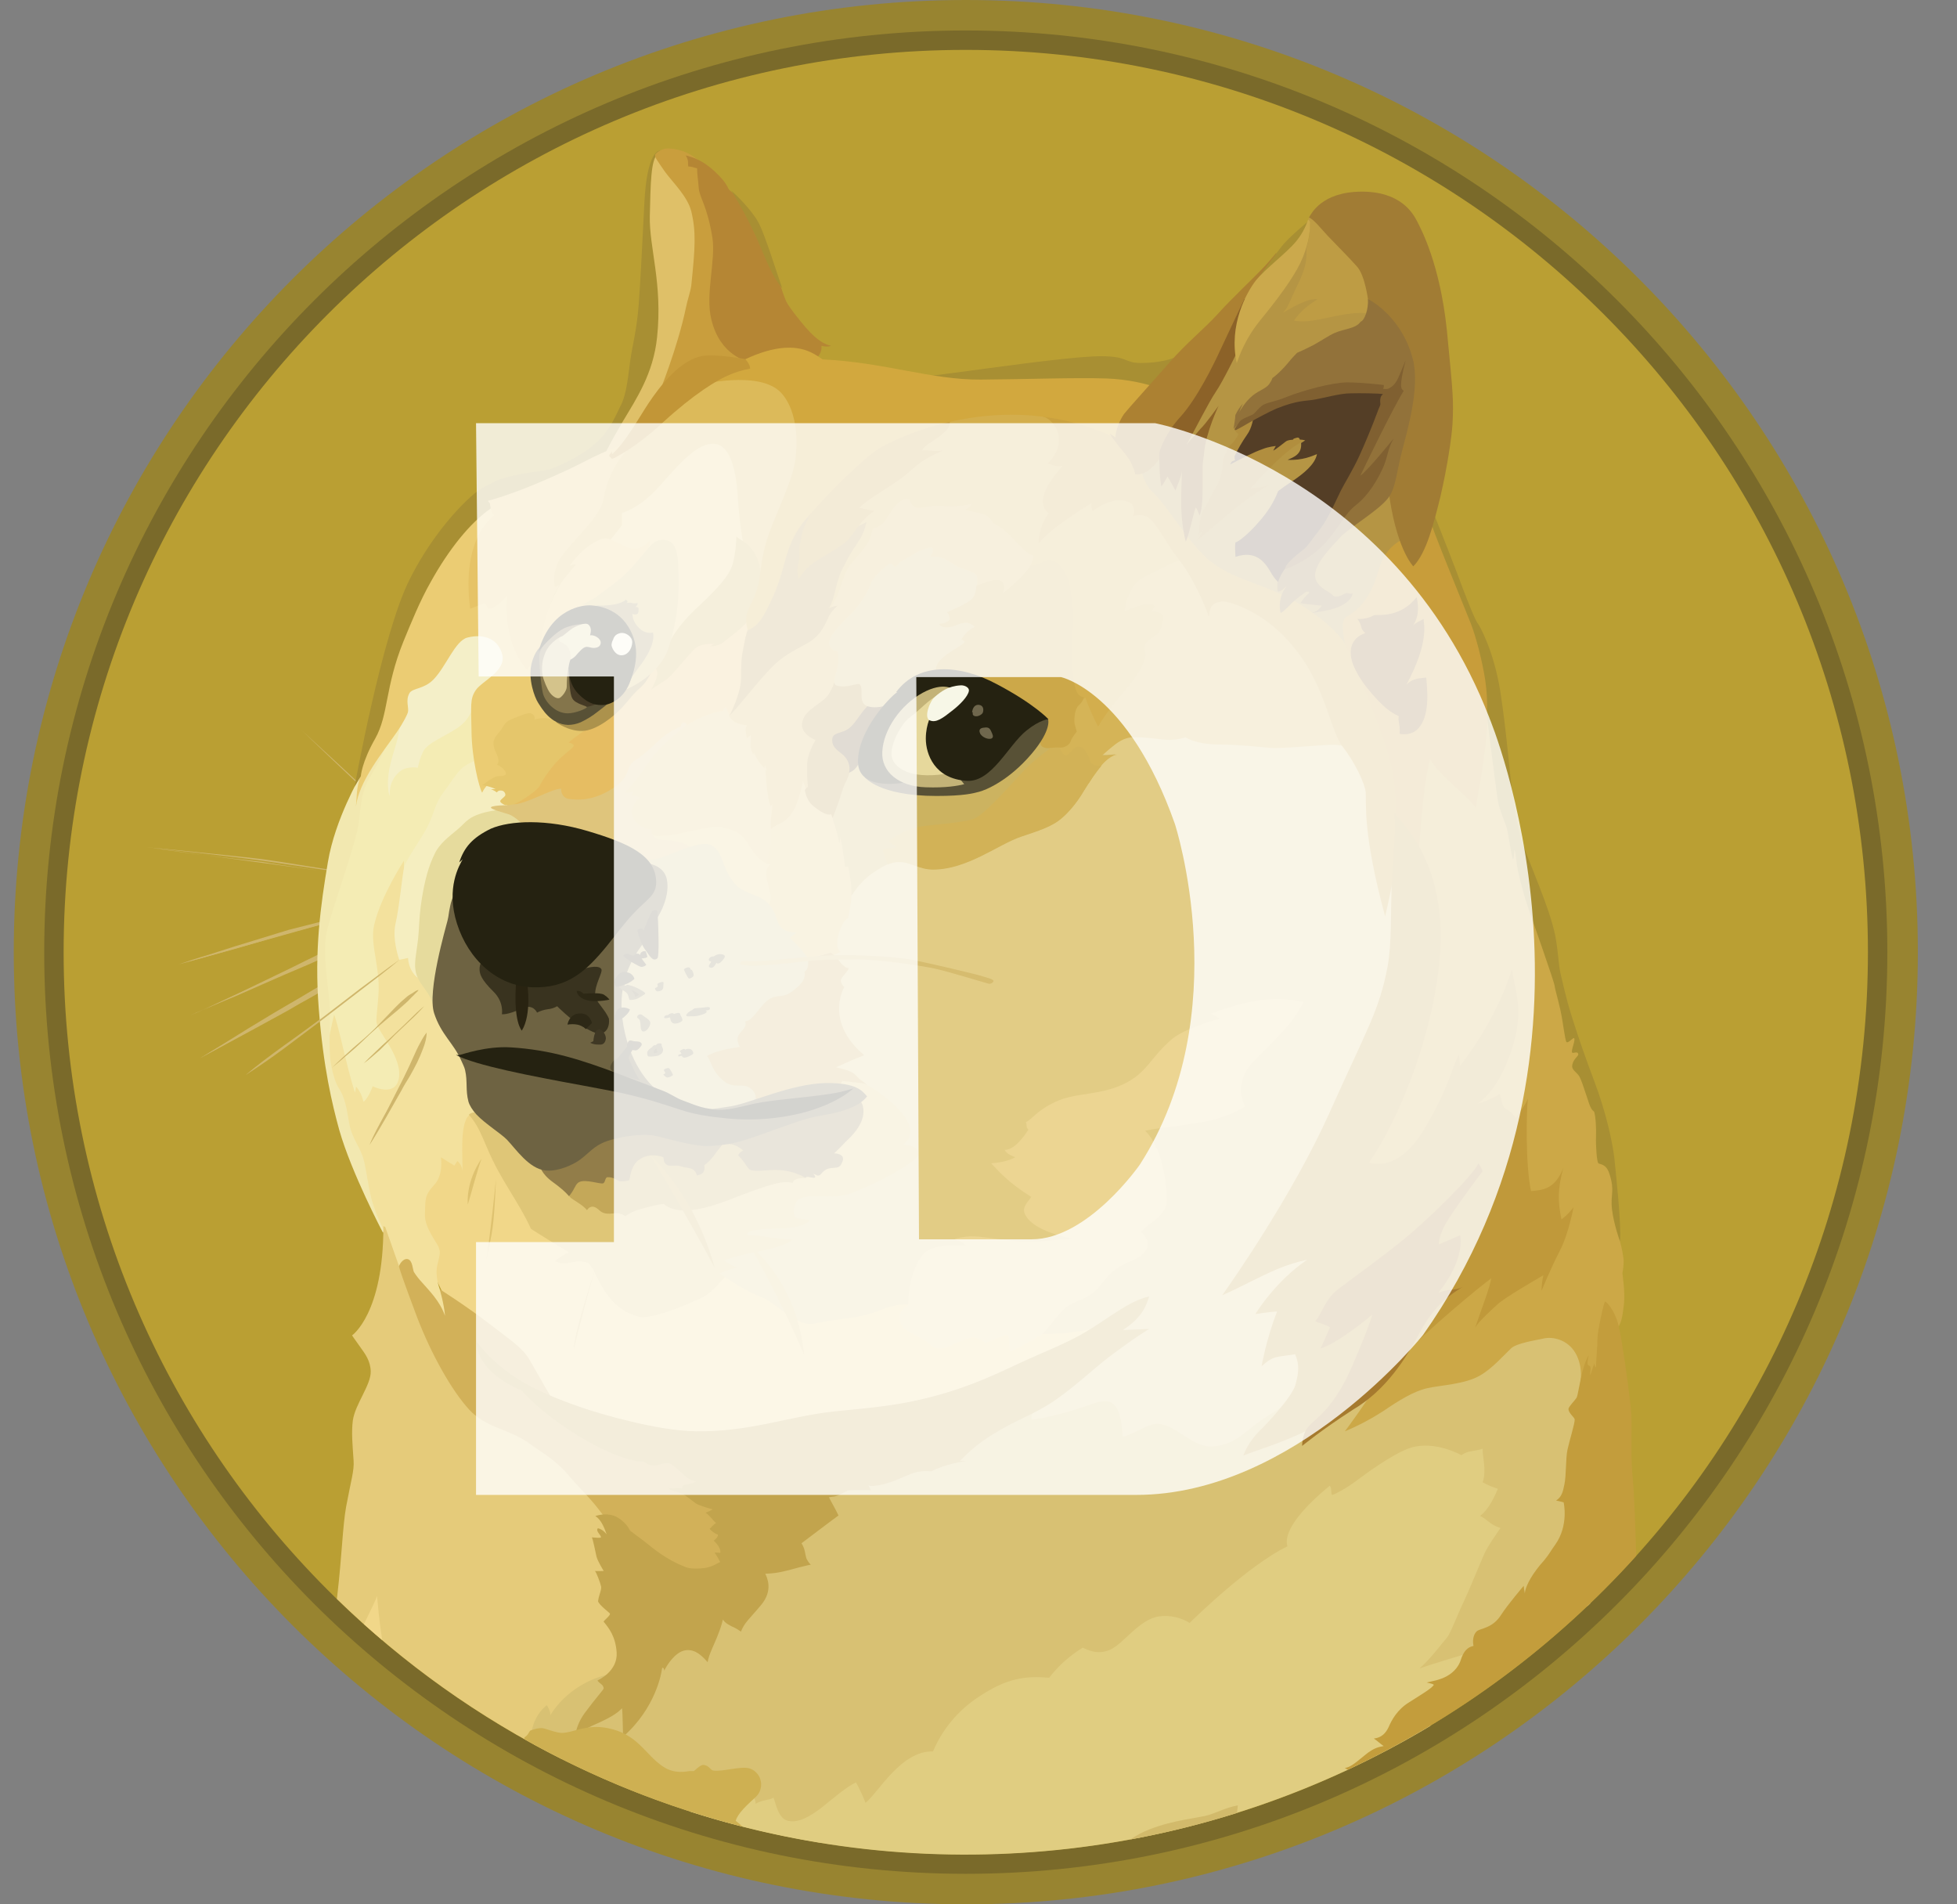 <?xml version="1.0" encoding="UTF-8" standalone="no"?><svg width="37" height="36" viewBox="0 0 37 36" fill="none" xmlns="http://www.w3.org/2000/svg">
<rect x="0" y="0" width="37" height="36" fill="#808080" stroke="none"/>
<g clip-path="url(#clip0_1165_13449)">
<path d="M18.26 36C28.201 36 36.26 27.941 36.26 18C36.26 8.059 28.201 0 18.26 0C8.319 0 0.26 8.059 0.26 18C0.26 27.941 8.319 36 18.26 36Z" fill="#988430"/>
<path d="M18.259 35.423C27.882 35.423 35.683 27.622 35.683 18C35.683 8.377 27.882 0.576 18.259 0.576C8.637 0.576 0.836 8.377 0.836 18C0.836 27.622 8.637 35.423 18.259 35.423Z" fill="#7A6A2A"/>
<path d="M18.259 35.056C27.679 35.056 35.316 27.42 35.316 18C35.316 8.58 27.679 0.943 18.259 0.943C8.839 0.943 1.203 8.58 1.203 18C1.203 27.42 8.839 35.056 18.259 35.056Z" fill="#BA9F33"/>
<path fill-rule="evenodd" clip-rule="evenodd" d="M8.129 16.076C8.027 15.983 7.919 15.89 7.82 15.797C7.721 15.704 7.619 15.61 7.518 15.517L7.215 15.229C7.165 15.18 7.113 15.136 7.063 15.086C7.014 15.043 6.955 14.993 6.906 14.949C6.504 14.568 6.099 14.186 5.703 13.805C6.114 14.18 6.516 14.553 6.926 14.935L7.069 15.078C7.119 15.127 7.171 15.171 7.22 15.22L7.523 15.5C7.625 15.593 7.724 15.686 7.826 15.788C7.928 15.889 8.027 15.983 8.129 16.076L8.129 16.076ZM2.793 16.019C2.793 16.019 4.255 16.17 4.969 16.272C5.63 16.365 7.698 16.683 7.698 16.683L2.793 16.019ZM2.793 16.019C3.204 16.054 3.615 16.097 4.025 16.141C4.235 16.161 4.436 16.184 4.637 16.205L4.945 16.24C5.047 16.254 5.146 16.269 5.248 16.284L6.472 16.479L7.083 16.581C7.284 16.616 7.485 16.654 7.695 16.689C7.494 16.668 7.284 16.639 7.083 16.61L6.472 16.522L5.248 16.342C5.146 16.327 5.047 16.307 4.945 16.292L4.637 16.257C4.436 16.237 4.226 16.207 4.025 16.184C3.614 16.135 3.204 16.082 2.793 16.018L2.793 16.019ZM7.552 17.064C7.552 17.064 5.991 17.46 5.464 17.611C4.946 17.754 3.376 18.232 3.376 18.232L7.552 17.064L7.552 17.064Z" fill="#CFB66C"/>
<path fill-rule="evenodd" clip-rule="evenodd" d="M7.554 17.064C7.207 17.166 6.862 17.265 6.511 17.359L5.468 17.638C5.121 17.74 4.777 17.839 4.431 17.941L3.913 18.084C3.741 18.134 3.566 18.177 3.389 18.227C3.56 18.169 3.735 18.11 3.907 18.061L4.425 17.895C4.772 17.787 5.117 17.685 5.462 17.577C5.815 17.49 6.161 17.397 6.514 17.312C6.849 17.228 7.201 17.143 7.554 17.065V17.064ZM3.595 19.194C3.767 19.13 5.748 18.206 6.208 17.991C6.438 17.883 7.108 17.645 7.108 17.645L3.595 19.194Z" fill="#CFB66C"/>
<path fill-rule="evenodd" clip-rule="evenodd" d="M3.596 19.194C3.747 19.137 3.89 19.066 4.036 18.999L4.467 18.798L5.332 18.381C5.62 18.245 5.9 18.093 6.197 17.965C6.348 17.901 6.5 17.849 6.651 17.799L6.881 17.726C6.96 17.706 7.033 17.683 7.112 17.662C6.824 17.799 6.521 17.916 6.232 18.049C5.944 18.192 5.65 18.309 5.353 18.437L4.473 18.824C4.178 18.944 3.89 19.072 3.596 19.194H3.596ZM3.788 20C3.788 20 5.582 18.949 6.199 18.611C6.523 18.431 7.568 17.912 7.568 17.912L3.788 20Z" fill="#CFB66C"/>
<path fill-rule="evenodd" clip-rule="evenodd" d="M3.787 20.002C4.09 19.816 4.399 19.627 4.707 19.434L5.168 19.155C5.325 19.061 5.477 18.974 5.637 18.881C5.794 18.788 5.946 18.695 6.106 18.607C6.182 18.56 6.262 18.519 6.345 18.485L6.59 18.363C6.913 18.205 7.236 18.045 7.577 17.908C7.268 18.104 6.951 18.27 6.633 18.441C6.476 18.529 6.316 18.607 6.159 18.695C6.001 18.782 5.85 18.875 5.689 18.96C5.532 19.053 5.381 19.14 5.221 19.225L4.746 19.484L3.787 20.002H3.787ZM7.553 18.144C7.553 18.144 6.437 19 6.076 19.274C5.715 19.548 4.652 20.317 4.652 20.317L7.553 18.144Z" fill="#CFB66C"/>
<path fill-rule="evenodd" clip-rule="evenodd" d="M13.956 25.049L13.385 23.968L13.717 22.617L16.085 21.702L15.077 19.634L15.575 17.546L16.51 15.676L19.399 15.222L21.523 13.197L26.107 13.544L27.007 18.446L25.274 24.618L24.287 27.813L20.285 27.964L18.427 26.677L16.251 25.768L13.956 25.049Z" fill="#E2CC85"/>
<path fill-rule="evenodd" clip-rule="evenodd" d="M20.975 25.015C20.975 25.015 20.421 25.268 19.477 25.209C19.204 24.843 17.291 24.671 17.291 24.671C17.291 24.671 17.052 24.598 16.629 24.773C16.204 24.945 15.802 24.924 15.426 25.017C15.051 25.11 14.678 24.621 14.39 24.519C14.102 24.412 13.72 24.152 13.72 24.152L12.913 24.074L11.294 23.389L8.721 20.826L8.022 21.921L7.807 23.275L8.584 24.88L10.679 26.788L14.762 27.824L17.182 27.111L20.214 25.83L20.975 25.014V25.015Z" fill="#F1D789"/>
<path fill-rule="evenodd" clip-rule="evenodd" d="M6.467 15.955L6.985 14.385L7.603 13.371L9.592 13.205L8.995 14.947L7.332 17.906L8.022 20.548L6.799 21.159L6.423 20.583L6.12 19.261L6.1 17.775L6.467 15.955Z" fill="#F4ECB4"/>
<path fill-rule="evenodd" clip-rule="evenodd" d="M8.697 24.907L8.316 24.375C8.316 24.375 8.214 24.121 8.272 23.9C8.33 23.675 8.322 23.661 8.293 23.576C8.264 23.492 8.019 23.201 8.034 22.95C8.048 22.697 8.013 22.612 8.199 22.411C8.394 22.216 8.336 21.878 8.336 21.878L8.59 22.035L8.647 21.948C8.647 21.948 8.74 22.021 8.74 22.135C8.761 21.977 8.676 21.249 8.869 21.083C9.061 20.917 9.402 21.861 9.402 21.861L9.192 20.492L8.653 19.088L7.695 17.806L7.637 16.394V16.271C7.637 16.271 7.197 16.947 7.075 17.481C6.987 17.848 7.197 18.294 7.154 18.821C7.118 19.345 7.075 19.304 7.203 19.512C7.331 19.72 7.643 20.147 7.521 20.456C7.413 20.721 7.046 20.535 7.046 20.535C7.046 20.535 6.973 20.75 6.874 20.829C6.839 20.701 6.801 20.619 6.731 20.541C6.725 20.59 6.711 20.657 6.711 20.657C6.711 20.657 6.647 20.456 6.583 20.203C6.495 19.865 6.402 19.419 6.318 19.18C6.283 19.317 6.195 19.734 6.195 19.734L6.245 20.375L6.484 21.254L6.714 21.83L6.938 22.535L7.133 23.009L7.29 23.37L7.427 24.183L8.088 24.881L8.441 25.039L8.697 24.908L8.697 24.907Z" fill="#F3E19D"/>
<path fill-rule="evenodd" clip-rule="evenodd" d="M6.811 14.674C6.811 14.674 6.336 15.481 6.2 16.294C6.063 17.106 5.94 17.965 6.027 19.072C6.114 20.188 6.28 20.872 6.414 21.361C6.645 22.174 7.241 23.304 7.241 23.304L7.262 23.261C7.162 23.07 7.081 22.87 7.023 22.663C6.944 22.355 6.915 21.988 6.842 21.822C6.778 21.656 6.67 21.513 6.618 21.309C6.569 21.114 6.56 20.805 6.408 20.575C6.344 20.482 6.266 20.237 6.242 19.993C6.213 19.626 6.257 19.215 6.222 18.877C6.158 18.315 6.114 17.934 6.172 17.639C6.231 17.345 6.534 16.509 6.72 15.845C6.843 15.42 6.77 15.062 6.994 14.692C7.218 14.325 7.355 14.001 7.404 13.777C7.462 13.573 6.81 14.674 6.81 14.674H6.811Z" fill="#F2E8B0"/>
<path fill-rule="evenodd" clip-rule="evenodd" d="M9.066 14.35C9.066 14.35 8.822 14.423 8.705 14.551C8.589 14.673 8.539 14.775 8.382 14.982C8.225 15.188 8.216 15.357 8.088 15.617C7.96 15.87 7.677 16.252 7.642 16.389C7.607 16.525 7.549 17.166 7.476 17.469C7.412 17.772 7.549 18.145 7.549 18.145L7.715 18.11C7.715 18.11 7.715 18.325 7.881 18.471C8.047 18.614 8.076 17.987 8.076 17.987L8.696 15.893L9.631 15.258L9.733 14.746L9.066 14.35H9.066Z" fill="#F5EEC0"/>
<path fill-rule="evenodd" clip-rule="evenodd" d="M9.52 15.3C9.52 15.3 9.08 15.329 8.865 15.486C8.778 15.55 8.743 15.603 8.649 15.681C8.478 15.824 8.303 15.955 8.218 16.142C8.125 16.328 8.023 16.611 7.953 17.144C7.924 17.368 7.924 17.575 7.904 17.756C7.875 18 7.831 18.195 7.854 18.332C7.883 18.611 8.172 18.757 8.2 19.074L8.797 18.771L9.359 16.555L10.553 15.806L9.878 15.049L9.519 15.298L9.52 15.3Z" fill="#E6DB9D"/>
<path fill-rule="evenodd" clip-rule="evenodd" d="M6.369 30.227C6.372 30.206 6.374 30.184 6.377 30.161C6.464 29.412 6.479 28.845 6.543 28.489C6.636 27.986 6.7 27.798 6.685 27.61C6.665 27.307 6.642 27.085 6.671 26.852C6.715 26.544 7.018 26.177 7.009 25.923C7.003 25.722 6.901 25.591 6.814 25.469C6.726 25.347 6.656 25.245 6.656 25.245C6.656 25.245 7.253 24.834 7.248 23.18C7.26 23.183 7.272 23.188 7.283 23.194L7.577 24.03L7.778 24.275L8.55 25.713L9.543 26.678L11.011 27.665L11.931 28.667L12.024 31.338L10.821 32.899L10.624 33.255C9.059 32.47 7.624 31.448 6.369 30.227L6.369 30.227Z" fill="#E5CB7A"/>
<path fill-rule="evenodd" clip-rule="evenodd" d="M10.045 32.782C10.045 32.782 10.065 32.45 10.339 32.234C10.383 32.307 10.412 32.377 10.403 32.429C10.453 32.342 10.799 31.783 11.583 31.637C12.366 31.494 12.556 30.924 12.556 30.924L14.219 29.412L16.121 27.662L18.433 26.849L19.514 26.584C19.514 26.584 19.534 26.662 19.494 26.837C19.695 26.823 20.14 26.721 20.603 26.558C20.79 26.485 20.965 26.456 21.058 26.552C21.195 26.68 21.215 26.983 21.224 27.163C21.448 27.114 21.707 26.898 21.915 26.919C22.247 26.954 22.541 27.344 22.879 27.344C23.325 27.344 23.525 27.07 23.837 26.855C24.024 26.727 24.291 26.567 24.443 26.459C24.804 26.193 28.625 25.025 28.625 25.025L29.965 25.113L30.181 26.552L30.066 30.313C30.052 30.326 30.037 30.341 30.023 30.354L23.931 33.536L15.487 34.83C13.595 34.521 11.77 33.894 10.089 32.974L10.046 32.782L10.045 32.782Z" fill="#D8C173"/>
<path fill-rule="evenodd" clip-rule="evenodd" d="M6.881 30.704C7.001 30.453 7.109 30.243 7.128 30.168C7.143 30.319 7.17 30.651 7.226 31.004C7.109 30.905 6.995 30.805 6.881 30.704V30.704Z" fill="#F1D789"/>
<path fill-rule="evenodd" clip-rule="evenodd" d="M13.05 34.245L14.142 33.942L14.235 33.971C14.235 33.971 14.285 34 14.285 34.099C14.422 34.02 14.538 34.035 14.623 33.983C14.666 34.076 14.71 34.384 14.902 34.422C15.103 34.466 15.319 34.335 15.537 34.169C15.753 33.997 15.998 33.782 16.184 33.694C16.252 33.819 16.312 33.949 16.364 34.081C16.609 33.886 17.034 33.094 17.64 33.109C17.815 32.695 18.108 32.342 18.482 32.092C19.044 31.711 19.396 31.681 19.836 31.716C20.011 31.489 20.226 31.297 20.471 31.148C20.544 31.178 20.745 31.3 20.995 31.183C21.249 31.067 21.534 30.616 21.91 30.557C22.112 30.529 22.318 30.573 22.492 30.68C22.492 30.68 23.587 29.593 24.342 29.232C24.312 29.145 24.254 28.816 25.14 28.087C25.189 28.131 25.154 28.253 25.189 28.26C25.204 28.26 25.42 28.167 25.693 27.957C26.031 27.704 26.436 27.439 26.68 27.366C27.141 27.229 27.63 27.509 27.63 27.509C27.672 27.479 27.718 27.458 27.767 27.444C27.883 27.424 27.968 27.409 28.032 27.387C28.026 27.538 28.11 27.797 28.032 28.022C28.123 28.073 28.22 28.114 28.32 28.144C28.27 28.252 28.163 28.526 27.982 28.657C28.133 28.729 28.154 28.814 28.369 28.887C28.282 29.009 28.139 29.219 28.075 29.348C28.011 29.485 27.781 30.053 27.679 30.268C27.571 30.484 27.426 30.88 27.355 30.959C27.285 31.039 27.032 31.376 26.837 31.542C27.01 31.477 27.717 31.262 28.017 31.18C27.927 31.311 27.475 31.983 27.04 32.629C24.957 33.877 22.631 34.667 20.219 34.947C17.806 35.226 15.362 34.988 13.049 34.248L13.05 34.245Z" fill="#E0CD81"/>
<path fill-rule="evenodd" clip-rule="evenodd" d="M9.589 15.222C9.589 15.222 9.336 15.222 9.287 15.257C9.237 15.292 9.54 15.365 9.633 15.399C9.726 15.434 9.927 15.595 9.98 15.723C10.029 15.845 11.8 16.559 11.8 16.559L13.053 16.494L13.484 15.898L12.663 15.178L13.239 13.48L12.476 13.603L10.641 14.697L9.721 15.05L9.589 15.222Z" fill="#DFC57C"/>
<path fill-rule="evenodd" clip-rule="evenodd" d="M12.342 15.785C12.36 15.814 12.385 15.838 12.416 15.855C12.446 15.871 12.48 15.879 12.514 15.878C12.774 15.878 13.012 15.942 13.111 16.073C13.277 16.283 13.738 16.953 13.738 16.953L14.839 17.349L14.91 16.053L13.707 15.217L12.338 15.721V15.785H12.341L12.342 15.785Z" fill="#E5CC7C"/>
<path fill-rule="evenodd" clip-rule="evenodd" d="M12.126 16.265C12.126 16.265 12.326 16.28 12.58 16.186C12.833 16.093 13.25 15.892 13.431 15.971C13.684 16.079 13.631 16.417 13.905 16.72C14.071 16.906 14.374 16.901 14.546 17.102C14.718 17.302 15.309 17.209 15.309 17.209L15.533 18.419L14.633 19.572L14.339 21.005H13.122L12.011 20.564L11.463 19.239L11.737 17.9L12.126 16.265Z" fill="#D2C281"/>
<path fill-rule="evenodd" clip-rule="evenodd" d="M14.479 16.322C14.509 16.331 14.541 16.336 14.572 16.336C14.537 16.366 14.464 16.43 14.493 16.596C14.523 16.762 14.616 16.971 14.537 17.099C14.6 17.168 14.647 17.25 14.674 17.338C14.724 17.481 14.738 17.612 15.062 17.633C15.015 17.661 14.972 17.695 14.933 17.735C14.933 17.735 15.158 17.93 15.271 18.11C15.388 18.105 15.696 18.009 15.696 18.009L15.761 18.053L15.897 17.995C15.897 17.995 15.769 17.946 15.863 17.634C15.95 17.36 16.029 17.375 16.035 17.355C16.042 17.334 16.099 17.046 16.099 16.929C16.143 16.778 16.178 16.318 16.178 16.318L16.085 15.301L15.561 14.984L15.134 14.572L14.732 15.329L14.468 15.594L14.447 16.249L14.479 16.322Z" fill="#E2C270"/>
<path fill-rule="evenodd" clip-rule="evenodd" d="M15.74 15.473C15.74 15.473 15.833 15.738 15.868 15.942C15.881 15.902 15.888 15.861 15.889 15.819C15.889 15.819 15.962 16.221 15.976 16.387C16.005 16.382 16.034 16.373 16.04 16.402C16.047 16.431 16.113 16.754 16.098 16.935C16.219 16.735 16.387 16.567 16.587 16.446C16.703 16.373 16.84 16.294 16.983 16.288C17.207 16.282 17.37 16.431 17.639 16.431C18.285 16.431 18.871 15.956 19.302 15.811C19.619 15.703 19.893 15.624 20.085 15.449C20.178 15.371 20.344 15.196 20.496 14.937C20.697 14.591 20.906 14.29 21.116 14.252C21.021 14.27 20.925 14.277 20.828 14.273C20.828 14.273 20.892 14.209 21.001 14.121C21.11 14.034 21.24 13.926 21.426 13.926C21.758 13.926 21.924 13.976 22.111 13.976C22.297 13.97 22.405 13.926 22.405 13.926C22.405 13.926 22.6 14.063 23.04 14.063C23.48 14.069 23.774 14.107 24.004 14.127C24.234 14.148 25.006 14.063 25.227 14.07C25.372 14.075 25.513 14.11 25.644 14.172L24.93 12.098L22.366 9.857L20.84 10.938L18.493 13.286L16.221 14.127L15.746 14.66V15.473H15.74Z" fill="#CCB360"/>
<path fill-rule="evenodd" clip-rule="evenodd" d="M20.837 14.284C20.837 14.284 20.901 14.22 21.009 14.133C21.116 14.045 21.248 13.937 21.434 13.937C21.766 13.937 21.932 13.987 22.119 13.987C22.305 13.981 22.413 13.937 22.413 13.937C22.413 13.937 22.608 14.074 23.048 14.074C23.488 14.08 23.782 14.118 24.012 14.138C24.242 14.158 25.014 14.074 25.235 14.08C25.38 14.086 25.521 14.12 25.652 14.182L25.328 13.247L24.953 12.534L23.881 11.36C23.881 11.36 22.595 10.603 22.585 10.597C22.579 10.591 22.139 10.475 22.139 10.475L20.974 11.179L19.917 13.915L19.896 14.491L20.581 14.814C20.753 14.526 20.942 14.295 21.12 14.266C20.959 14.284 20.837 14.284 20.837 14.284L20.837 14.284Z" fill="#D5B457"/>
<path fill-rule="evenodd" clip-rule="evenodd" d="M20.824 14.479C20.722 14.485 20.638 14.465 20.614 14.392C20.527 14.147 20.457 14.112 20.384 14.112C20.311 14.112 20.212 14.27 20.154 14.284C20.095 14.298 20.025 14.103 20.025 14.103L19.961 14.074C19.961 14.074 19.585 14.319 19.321 14.607C19.056 14.896 18.622 15.385 18.426 15.472C18.231 15.559 17.561 15.589 17.332 15.638C17.103 15.688 16.849 15.854 16.814 15.892C16.779 15.93 16.916 15.97 16.936 16.008C16.956 16.043 16.712 16.028 16.691 16.066C16.677 16.095 16.749 16.261 16.785 16.345C16.847 16.314 16.916 16.297 16.985 16.296C17.21 16.29 17.373 16.439 17.641 16.439C18.287 16.439 18.873 15.964 19.304 15.818C19.621 15.71 19.895 15.632 20.087 15.457C20.18 15.378 20.347 15.203 20.498 14.944C20.609 14.767 20.717 14.601 20.825 14.478L20.824 14.479Z" fill="#D2B257"/>
<path fill-rule="evenodd" clip-rule="evenodd" d="M11.548 28.894C11.548 28.894 11.491 28.678 10.957 28.122C10.805 27.965 10.712 27.834 10.61 27.741C10.357 27.502 10.208 27.438 10.028 27.301C9.632 27.007 9.2 27.007 8.869 26.646C8.537 26.284 8.15 25.594 7.881 24.889C7.616 24.184 7.543 23.96 7.543 23.94C7.543 23.919 7.616 23.782 7.709 23.803C7.802 23.823 7.802 24.004 7.826 24.047C7.872 24.119 7.925 24.186 7.983 24.248C8.12 24.406 8.315 24.594 8.414 24.875C8.394 24.636 8.312 24.371 8.312 24.371C8.312 24.371 8.825 24.694 9.261 25.032C9.701 25.37 9.882 25.486 10.01 25.702C10.139 25.917 10.441 26.485 10.586 26.651C10.731 26.817 12.717 27.444 12.717 27.444L13.662 28.148L14.131 29.176L13.764 29.752L13.059 29.904L11.915 29.391L11.548 28.894V28.894Z" fill="#D2B159"/>
<path fill-rule="evenodd" clip-rule="evenodd" d="M9.008 25.351C9.008 25.351 9.247 25.732 9.829 26.093C10.354 26.411 11.184 26.699 11.924 26.871C12.349 26.973 12.774 27.051 13.155 27.057C14.184 27.072 14.891 26.778 15.768 26.682C16.243 26.632 16.826 26.594 17.431 26.451C18.209 26.265 18.669 26.055 19.295 25.76C19.75 25.55 20.166 25.393 20.504 25.192C20.979 24.913 21.325 24.601 21.727 24.508C21.678 24.645 21.625 24.889 21.229 25.143C21.439 25.137 21.727 25.122 21.727 25.122C21.727 25.122 21.448 25.288 20.956 25.661C20.653 25.892 20.251 26.282 19.84 26.541C19.575 26.707 19.287 26.829 19.097 26.928C18.636 27.182 18.451 27.31 18.148 27.619C18.256 27.614 18.264 27.619 18.264 27.619C18.264 27.619 17.883 27.669 17.609 27.814C17.551 27.814 17.452 27.794 17.277 27.844C17.14 27.887 16.959 27.986 16.773 28.039C16.508 28.117 16.421 28.082 16.421 28.082L16.464 28.17C16.464 28.17 16.119 28.164 16.003 28.176C16.024 28.181 16.018 28.19 16.018 28.19C15.998 28.194 15.978 28.201 15.96 28.21C15.905 28.246 15.844 28.273 15.78 28.289C15.745 28.295 15.716 28.295 15.672 28.304C15.687 28.339 15.8 28.534 15.853 28.649C15.809 28.678 15.154 29.174 15.154 29.174C15.174 29.206 15.191 29.24 15.203 29.276C15.224 29.34 15.232 29.433 15.253 29.476C15.302 29.564 15.331 29.578 15.331 29.578C15.331 29.578 15.253 29.593 15.116 29.628C14.999 29.657 14.857 29.706 14.655 29.736C14.593 29.744 14.531 29.748 14.469 29.75C14.498 29.814 14.626 30.059 14.39 30.341C14.154 30.624 14.081 30.665 14.008 30.845C13.972 30.818 13.933 30.793 13.892 30.772C13.813 30.737 13.705 30.685 13.668 30.615C13.645 30.709 13.616 30.8 13.58 30.889C13.507 31.084 13.4 31.276 13.379 31.422C13.3 31.335 13.155 31.163 12.954 31.198C12.753 31.233 12.593 31.506 12.558 31.585C12.558 31.536 12.523 31.498 12.514 31.556C12.508 31.62 12.398 32.29 11.78 32.832C11.774 32.695 11.774 32.392 11.76 32.293C11.702 32.35 11.632 32.435 11.212 32.616C10.802 32.797 10.867 32.977 10.867 32.977C10.867 32.977 10.832 32.689 11.053 32.386C11.277 32.083 11.414 31.94 11.414 31.917C11.411 31.893 11.401 31.871 11.385 31.853C11.356 31.824 11.298 31.789 11.298 31.766C11.333 31.751 11.679 31.585 11.659 31.241C11.639 30.933 11.508 30.772 11.414 30.659C11.4 30.644 11.551 30.537 11.531 30.502C11.516 30.481 11.33 30.344 11.307 30.271C11.312 30.228 11.322 30.185 11.336 30.143C11.356 30.079 11.371 30.035 11.365 29.992C11.35 29.919 11.272 29.718 11.248 29.698C11.269 29.703 11.414 29.698 11.414 29.698C11.414 29.698 11.298 29.511 11.277 29.424C11.257 29.336 11.213 29.106 11.19 29.063C11.24 29.068 11.362 29.077 11.362 29.063C11.368 29.019 11.254 28.946 11.304 28.89C11.339 28.896 11.406 28.925 11.47 29.006C11.435 28.913 11.377 28.733 11.255 28.66C11.312 28.64 11.508 28.587 11.68 28.689C11.852 28.791 11.91 28.933 11.91 28.933C11.91 28.933 12.012 29.012 12.17 29.129C12.35 29.271 12.58 29.474 12.947 29.618C13.026 29.662 13.227 29.662 13.373 29.633C13.436 29.617 13.497 29.593 13.553 29.56C13.573 29.548 13.595 29.538 13.617 29.53C13.586 29.468 13.55 29.407 13.509 29.35C13.559 29.35 13.617 29.356 13.617 29.356C13.617 29.356 13.652 29.277 13.495 29.125C13.53 29.09 13.574 29.068 13.574 29.009C13.524 29.003 13.437 28.93 13.416 28.901C13.445 28.881 13.489 28.814 13.539 28.793C13.495 28.759 13.387 28.613 13.338 28.598C13.385 28.581 13.431 28.559 13.475 28.534C13.475 28.534 13.23 28.47 13.151 28.418C13.072 28.36 12.956 28.261 12.886 28.231C12.813 28.202 12.685 28.188 12.633 28.129C12.682 28.144 12.761 28.129 12.819 28.129C12.863 28.129 12.883 28.135 12.898 28.135C12.892 28.115 12.892 28.071 13.006 28.056C13.06 28.048 13.113 28.032 13.163 28.007C13.163 28.007 13.055 28.001 12.932 27.885C12.81 27.768 12.708 27.675 12.638 27.66C12.566 27.646 12.429 27.71 12.344 27.704C12.228 27.69 12.178 27.631 12.178 27.631C12.178 27.631 11.791 27.666 10.932 27.142C10.189 26.688 9.865 26.286 9.865 26.286C9.796 26.261 9.729 26.229 9.665 26.192C9.385 26.047 8.998 25.744 9.009 25.348L9.008 25.351Z" fill="#C2A44D"/>
<path fill-rule="evenodd" clip-rule="evenodd" d="M19.722 7.87C19.79 7.892 19.849 7.932 19.895 7.987C20.032 8.144 20.119 8.441 19.808 8.758C19.93 8.802 19.98 8.816 20.087 8.802C19.979 8.93 19.735 9.204 19.72 9.443C19.706 9.638 19.828 9.696 19.828 9.696C19.828 9.696 19.642 9.912 19.633 10.272C19.721 10.173 19.817 10.082 19.921 9.999C20.137 9.827 20.433 9.632 20.634 9.509C20.632 9.561 20.639 9.612 20.655 9.661C20.655 9.661 21.03 9.352 21.346 9.489C21.489 9.553 21.425 9.754 21.425 9.754C21.425 9.754 21.62 9.681 21.757 9.818C21.894 9.955 22.087 10.308 22.186 10.445C22.23 10.509 22.344 10.631 22.46 10.821C22.619 11.086 22.752 11.366 22.856 11.656C22.862 11.505 22.9 11.269 23.331 11.418C23.762 11.569 24.251 11.887 24.662 12.512C25.073 13.137 25.174 13.843 25.381 14.112C25.591 14.371 25.807 14.802 25.821 14.983C25.836 15.164 25.757 15.746 26.188 17.322C26.31 16.833 26.497 15.746 26.497 15.746L26.599 14.788L26.715 11.823L23.619 9.251L21.199 7.494L19.623 7.646L19.722 7.87L19.722 7.87Z" fill="#CAA13E"/>
<path fill-rule="evenodd" clip-rule="evenodd" d="M25.474 12.281C25.474 12.281 25.43 11.993 24.702 11.504C23.974 11.02 23.406 11.02 22.882 10.61C22.48 10.286 22.06 9.543 21.787 9.299C21.522 9.057 21.479 8.358 21.479 8.358L22.373 7.609L23.703 5.687L24.827 4.449L25.365 5.198L26.114 6.078L26.531 7.843L26.682 10.426L25.473 12.281L25.474 12.281Z" fill="#B59544"/>
<path fill-rule="evenodd" clip-rule="evenodd" d="M26.375 15.38C26.397 14.988 26.349 14.595 26.232 14.221C26.04 13.623 25.621 12.563 25.426 12.166C25.347 11.726 25.405 11.691 25.49 11.642C25.574 11.592 25.892 11.411 26.066 10.777C26.24 10.142 26.78 10.122 26.78 10.122L27.112 9.877L27.616 11.138L28.055 12.277L28.192 13.148L28.294 13.89L28.055 15.46L26.876 16.526L26.375 15.38H26.375Z" fill="#C89D3A"/>
<path fill-rule="evenodd" clip-rule="evenodd" d="M9.914 32.878V32.845C9.939 32.83 9.96 32.811 9.978 32.788C9.998 32.759 10.013 32.724 10.027 32.715C10.057 32.7 10.194 32.657 10.266 32.671C10.339 32.685 10.531 32.764 10.633 32.759C10.843 32.753 11.088 32.593 11.475 32.666C12.058 32.773 12.195 33.169 12.533 33.394C12.763 33.551 13.001 33.481 13.036 33.481H13.115C13.13 33.481 13.237 33.359 13.296 33.365C13.412 33.37 13.424 33.467 13.496 33.472C13.668 33.493 14 33.385 14.166 33.429C14.216 33.444 14.261 33.471 14.297 33.508C14.334 33.544 14.361 33.589 14.376 33.638C14.411 33.746 14.382 33.883 14.297 33.962C14.117 34.127 13.945 34.285 13.91 34.422C13.955 34.456 13.997 34.492 14.038 34.531C12.597 34.163 11.21 33.608 9.914 32.879V32.878Z" fill="#CEB052"/>
<path fill-rule="evenodd" clip-rule="evenodd" d="M25.426 27.059C25.426 27.059 25.88 26.453 26.038 26.153C26.195 25.844 25.539 21.927 25.539 21.927L26.856 17.614L26.821 16.21C26.821 16.21 26.885 14.914 27.037 14.351C27.217 14.675 27.779 15.065 27.902 15.272C27.959 14.876 28.155 14.04 28.126 13.148C28.234 13.314 28.493 14.983 28.493 14.983L28.752 16.108L29.09 17.302L29.466 18.563L29.69 19.434L29.818 19.644L29.926 20.011L30.028 20.407L30.322 21.336L30.495 22.099L30.632 23.483C30.661 23.588 30.683 23.697 30.696 23.806C30.702 23.957 30.675 24.045 30.675 24.071C30.675 24.097 30.725 24.403 30.705 24.633C30.675 24.863 30.675 25.044 30.495 25.209C30.314 25.374 30.201 26.363 30.201 26.363L29.877 26.147C29.877 26.147 29.941 25.853 29.79 25.585C29.639 25.317 29.344 25.262 29.178 25.305C29.012 25.34 28.68 25.392 28.573 25.486C28.471 25.579 28.22 25.867 27.99 25.998C27.702 26.171 27.233 26.185 26.982 26.243C26.729 26.301 26.449 26.473 26.155 26.674C25.924 26.823 25.681 26.952 25.427 27.058L25.426 27.059Z" fill="#CCA847"/>
<path fill-rule="evenodd" clip-rule="evenodd" d="M25.426 33.422C25.426 33.422 25.445 33.435 25.482 33.455C27.551 32.485 29.405 31.111 30.935 29.413C30.918 28.824 30.896 28.22 30.873 27.996C30.823 27.521 30.858 27.038 30.844 26.758C30.829 26.478 30.672 25.34 30.599 25.045C30.52 24.751 30.369 24.605 30.346 24.605C30.325 24.611 30.203 25.159 30.203 25.297C30.203 25.434 30.174 25.766 30.174 25.85C30.153 25.844 30.145 25.793 30.145 25.771C30.115 25.844 30.08 25.973 30.066 25.987C30.051 26.002 30.086 25.865 30.066 25.836C30.046 25.806 30.008 25.821 30.016 25.748C30.02 25.705 30.027 25.662 30.037 25.62C30.037 25.62 29.949 25.748 29.885 26.075C29.821 26.398 29.821 26.407 29.798 26.436C29.778 26.471 29.661 26.587 29.655 26.631C29.649 26.709 29.763 26.788 29.772 26.832C29.777 26.905 29.67 27.242 29.635 27.408C29.6 27.573 29.614 27.897 29.577 28.063C29.548 28.215 29.52 28.302 29.42 28.366C29.493 28.38 29.563 28.401 29.563 28.401C29.563 28.401 29.665 28.832 29.405 29.199C29.312 29.327 29.289 29.385 29.19 29.502C28.995 29.717 28.843 29.963 28.829 30.122C28.819 30.075 28.812 30.027 28.808 29.979C28.808 29.979 28.506 30.332 28.377 30.533C28.211 30.792 27.981 30.777 27.916 30.842C27.852 30.906 27.838 31.022 27.859 31.115C27.801 31.13 27.693 31.15 27.62 31.375C27.585 31.491 27.498 31.605 27.361 31.683C27.224 31.762 27.058 31.785 26.973 31.806C27.046 31.826 27.075 31.826 27.11 31.849C27.067 31.922 26.866 32.036 26.641 32.181C26.417 32.318 26.309 32.519 26.254 32.65C26.196 32.773 26.111 32.851 25.974 32.866C26.032 32.901 26.117 32.982 26.161 33.008C26.097 33.023 25.988 33.023 25.794 33.189C25.59 33.358 25.52 33.408 25.427 33.422L25.426 33.422Z" fill="#C39D3C"/>
<path fill-rule="evenodd" clip-rule="evenodd" d="M21.372 34.774C21.484 34.696 21.604 34.632 21.732 34.583C22.186 34.403 22.666 34.368 22.856 34.31C23.037 34.252 23.179 34.172 23.403 34.129C23.398 34.18 23.392 34.228 23.387 34.273C22.726 34.481 22.053 34.648 21.371 34.774H21.372Z" fill="#D2BA6B"/>
<path fill-rule="evenodd" clip-rule="evenodd" d="M29.75 22.823C29.75 22.823 29.657 23.327 29.491 23.645C29.325 23.962 29.145 24.402 29.145 24.402C29.147 24.303 29.158 24.204 29.18 24.108C28.971 24.23 28.461 24.524 28.316 24.655C28.18 24.777 27.949 24.993 27.891 25.095C28.028 24.693 28.171 24.332 28.194 24.166C27.984 24.317 27.006 25.124 26.496 25.657L24.909 26.942C24.725 27.04 24.537 27.129 24.344 27.206C24.07 27.323 23.747 27.422 23.508 27.515C23.572 27.343 23.674 27.191 23.817 27.046C23.968 26.903 24.422 26.411 24.492 26.182C24.556 25.943 24.571 25.8 24.486 25.599C24.408 25.62 24.227 25.628 24.105 25.663C23.983 25.698 23.852 25.829 23.852 25.829C23.852 25.829 23.945 25.296 24.146 24.793C23.994 24.798 23.735 24.842 23.735 24.842C23.735 24.842 24.096 24.236 24.714 23.814C24.525 23.854 24.34 23.912 24.161 23.986C23.8 24.137 23.404 24.361 23.109 24.484C23.275 24.253 24.44 22.59 25.134 21.041C25.825 19.494 26.083 19.098 26.235 18.268C26.313 17.858 26.292 17.251 26.313 16.707C26.333 16.168 26.4 15.685 26.357 15.361C26.537 15.586 27.213 16.218 27.236 17.63C27.257 19.043 26.59 20.951 25.882 21.979C26.055 22.028 26.503 22.087 26.963 21.288C27.423 20.488 27.417 20.265 27.583 19.933C27.604 20.099 27.598 20.157 27.598 20.157C27.598 20.157 28.268 19.345 28.585 18.323C28.649 18.762 28.838 19.15 28.541 19.957C28.276 20.685 27.93 20.863 27.93 20.863C27.93 20.863 28.102 20.833 28.355 20.682C28.399 20.79 28.39 20.912 28.463 20.956C28.535 20.999 28.635 21.072 28.649 21.142C28.728 21.026 28.85 20.877 28.888 20.766C28.859 20.997 28.838 22.004 28.946 22.517C29.17 22.496 29.4 22.482 29.557 22.077C29.45 22.473 29.45 22.712 29.522 23.05C29.642 22.968 29.75 22.823 29.75 22.823L29.75 22.823Z" fill="#C0993A"/>
<path fill-rule="evenodd" clip-rule="evenodd" d="M22.182 6.769C22.182 6.769 21.958 6.862 21.576 6.862C21.245 6.862 21.338 6.734 20.819 6.734C20.021 6.734 17.234 7.195 16.744 7.189C16.427 7.183 17.816 7.326 17.816 7.326L21.367 7.375L22.08 7.317L22.346 6.778L22.182 6.769Z" fill="#A88F33"/>
<path fill-rule="evenodd" clip-rule="evenodd" d="M12.978 13.712C12.978 13.712 12.523 14.058 12.331 14.323C12.139 14.588 12.037 14.763 11.818 14.979C11.87 14.981 11.921 14.974 11.97 14.958C11.97 14.958 11.97 15.016 11.935 15.031C11.965 15.028 11.996 15.031 12.024 15.041C12.053 15.051 12.079 15.067 12.101 15.089C12.037 15.124 11.862 15.299 11.999 15.505C12.101 15.662 12.316 15.677 12.316 15.677C12.316 15.677 12.267 15.82 12.474 15.805C12.919 15.785 13.417 15.589 13.647 15.639C13.878 15.697 14.009 15.718 14.172 16C14.345 16.28 14.495 16.324 14.495 16.324C14.495 16.324 14.597 16.064 14.574 15.677C14.657 15.468 14.704 15.247 14.711 15.022L14.559 13.906L13.898 13.07L13.042 13.545L12.978 13.711V13.712Z" fill="#E3C571"/>
<path fill-rule="evenodd" clip-rule="evenodd" d="M13.789 13.544C13.789 13.544 13.853 13.695 14.121 13.71C14.092 13.774 14.092 13.783 14.101 13.832C14.107 13.881 14.115 13.954 14.115 13.954C14.145 13.94 14.171 13.92 14.194 13.897C14.209 13.961 14.179 14.062 14.194 14.135C14.203 14.18 14.218 14.223 14.238 14.264C14.242 14.254 14.247 14.244 14.252 14.235C14.258 14.22 14.31 14.392 14.453 14.523C14.453 14.502 14.458 14.483 14.468 14.465C14.47 14.501 14.482 14.537 14.502 14.567C14.492 14.562 14.482 14.555 14.473 14.546C14.473 14.546 14.488 15.007 14.567 15.246C14.58 15.23 14.591 15.214 14.602 15.196C14.602 15.182 14.596 15.324 14.581 15.426C14.561 15.528 14.575 15.671 14.575 15.671C14.628 15.63 14.686 15.595 14.747 15.569C14.835 15.534 14.977 15.426 15.065 15.187C15.115 15.052 15.154 14.913 15.181 14.771C15.209 14.825 15.229 14.883 15.239 14.944C15.245 15.017 15.382 14.979 15.382 14.979L15.411 14.661L15.584 13.942L15.741 13.496L16.498 12.317L17.866 11.263L19.061 11.537L20.068 10.168L18.332 9.125L16.69 9.297L15.199 11.362L14.005 13.235L13.789 13.543V13.544Z" fill="#D8B65B"/>
<path fill-rule="evenodd" clip-rule="evenodd" d="M22.393 10.555C22.393 10.555 22.291 10.576 21.997 10.728C21.703 10.881 21.499 10.929 21.385 11.153C21.272 11.377 21.263 11.555 21.263 11.555C21.263 11.555 21.464 11.468 21.581 11.439C21.703 11.41 21.84 11.418 21.825 11.468C21.811 11.502 21.792 11.533 21.768 11.561C21.768 11.561 21.998 11.555 21.992 11.669C21.986 11.783 21.948 11.908 21.905 11.963C21.861 12.021 21.68 12.106 21.66 12.173C21.611 12.31 21.68 12.316 21.654 12.426C21.634 12.534 21.538 12.744 21.223 13.111C20.9 13.478 20.762 13.737 20.762 13.737C20.762 13.737 20.605 13.443 20.523 13.189C20.466 13.218 20.157 13.39 20.157 13.39L19.44 10.894L19.454 10.728C19.454 10.728 19.519 10.65 19.533 10.504C19.425 10.469 19.411 10.44 19.268 10.303C19.125 10.166 19.009 10 18.77 9.886C18.735 9.822 18.692 9.735 18.517 9.7C18.342 9.665 18.237 9.636 18.237 9.636C18.237 9.636 18.33 9.601 18.374 9.528C18.266 9.543 18.179 9.578 17.943 9.572C17.704 9.566 17.678 9.557 17.547 9.578C17.416 9.598 17.259 9.656 17.2 9.455C17.136 9.406 16.999 9.45 16.883 9.621C16.766 9.793 16.726 9.93 16.501 9.997C16.485 10.096 16.451 10.191 16.399 10.277C16.335 10.384 16.233 10.492 16.096 10.652C15.881 10.906 15.916 11.322 15.572 11.64C15.226 11.957 15.63 10.76 15.63 10.76L16.183 9.435L17.759 7.894L20.205 7.729L20.444 8.996L21.639 9.406L22.393 10.557L22.393 10.555Z" fill="#D3AE4D"/>
<path fill-rule="evenodd" clip-rule="evenodd" d="M22.781 10.834L21.753 9.352L21.034 8.798C21.034 8.798 20.521 7.855 20.486 7.826C20.457 7.805 19.973 7.753 19.665 7.732L19.722 7.875C19.79 7.897 19.849 7.937 19.895 7.992C20.032 8.149 20.119 8.446 19.808 8.763C19.93 8.807 19.98 8.821 20.087 8.807C19.979 8.935 19.735 9.209 19.72 9.448C19.706 9.643 19.828 9.701 19.828 9.701C19.828 9.701 19.642 9.917 19.633 10.277C19.721 10.178 19.817 10.086 19.921 10.003C20.136 9.831 20.433 9.636 20.634 9.514C20.632 9.565 20.639 9.617 20.655 9.665C20.655 9.665 21.03 9.357 21.346 9.494C21.489 9.558 21.425 9.759 21.425 9.759C21.425 9.759 21.62 9.686 21.757 9.823C21.894 9.96 22.089 10.312 22.188 10.449C22.231 10.513 22.345 10.636 22.461 10.825C22.62 11.09 22.753 11.37 22.858 11.661C22.863 11.544 22.887 11.381 23.088 11.381L22.782 10.834L22.781 10.834Z" fill="#CAA13E"/>
<path fill-rule="evenodd" clip-rule="evenodd" d="M7.366 15.047C7.366 15.047 7.294 14.866 7.366 14.514C7.439 14.161 7.553 13.995 7.591 13.477C7.628 12.959 7.966 12.312 7.966 12.312L8.901 11.887L9.562 12.067L9.757 12.953L8.922 13.414C8.922 13.414 8.878 13.609 8.642 13.766C8.406 13.923 8.08 14.045 8.001 14.206C7.954 14.304 7.92 14.408 7.899 14.514C7.899 14.514 7.66 14.465 7.518 14.622C7.366 14.783 7.372 14.925 7.366 15.047V15.047Z" fill="#F4EFC8"/>
<path fill-rule="evenodd" clip-rule="evenodd" d="M9.253 14.812C9.253 14.812 9.174 14.861 9.116 14.985C9.058 14.892 8.921 14.338 8.915 13.84C8.909 13.342 8.88 13.218 8.995 13.047C9.11 12.875 9.562 12.694 9.498 12.385C9.433 12.091 9.165 11.969 8.836 12.053C8.606 12.111 8.434 12.601 8.196 12.845C8.015 13.032 7.8 13.003 7.741 13.104C7.663 13.241 7.735 13.378 7.712 13.466C7.706 13.495 7.633 13.652 7.502 13.841C7.237 14.223 6.789 14.762 6.73 15.245C6.751 14.972 6.736 14.966 6.809 14.663L6.765 14.59L7.053 13.646L7.24 12.869L7.656 11.567L8.39 10.236L9.104 9.438L9.847 9.487L9.934 10.603L10.359 12.697L11.253 13.798L9.82 14.762L9.252 14.812H9.253Z" fill="#EBCC73"/>
<path fill-rule="evenodd" clip-rule="evenodd" d="M9.7 15.207C9.7 15.207 9.577 15.236 9.534 15.213C9.49 15.19 9.446 15.163 9.461 15.134C9.475 15.105 9.554 15.056 9.554 15.032C9.556 15.011 9.549 14.99 9.535 14.974C9.522 14.957 9.502 14.947 9.481 14.945C9.414 14.936 9.394 14.98 9.394 14.98C9.394 14.98 9.33 14.93 9.278 14.922C9.308 14.918 9.339 14.916 9.371 14.916C9.29 14.88 9.205 14.855 9.117 14.843C9.19 14.8 9.333 14.672 9.426 14.672C9.519 14.672 9.577 14.657 9.563 14.608C9.548 14.558 9.475 14.485 9.397 14.456C9.426 14.421 9.446 14.369 9.377 14.226C9.304 14.083 9.333 13.987 9.356 13.952C9.377 13.908 9.449 13.83 9.484 13.78C9.519 13.731 9.548 13.664 9.607 13.629C9.636 13.608 9.729 13.571 9.822 13.536C9.924 13.501 10.009 13.457 10.067 13.501C10.131 13.544 10.102 13.603 10.102 13.603C10.102 13.603 10.303 13.53 10.483 13.623C10.664 13.71 11.104 13.766 11.104 13.766L11.261 14.083L10.219 14.977L9.788 15.193L9.7 15.207L9.7 15.207Z" fill="#E5C66B"/>
<path fill-rule="evenodd" clip-rule="evenodd" d="M11.148 13.744C11.148 13.744 10.825 13.96 10.752 14.039C10.795 14.044 10.868 14.074 10.839 14.117C10.804 14.161 10.594 14.312 10.478 14.455C10.355 14.598 10.239 14.778 10.198 14.866C10.155 14.944 9.822 15.175 9.709 15.204C9.948 15.204 10.428 14.909 10.609 14.909C10.603 14.997 10.658 15.096 10.76 15.104C10.862 15.113 11.156 15.169 11.553 14.924C11.949 14.685 11.818 14.507 11.984 14.391C12.301 14.181 12.429 13.995 12.604 13.878C12.779 13.762 12.869 13.736 12.869 13.736C12.869 13.736 12.875 13.648 12.927 13.657C12.941 13.659 12.954 13.664 12.966 13.673C12.977 13.682 12.986 13.693 12.991 13.707C12.991 13.707 13.294 13.491 13.682 13.433C13.673 13.429 13.666 13.421 13.662 13.412C13.662 13.412 13.691 13.398 13.697 13.383C13.697 13.383 13.717 13.354 13.732 13.369C13.746 13.383 13.767 13.491 13.796 13.535C13.86 13.506 13.982 13.232 13.982 13.232L14.277 12.39V11.621L14.046 11.665L12.318 12.399L11.269 13.485L11.147 13.744H11.148Z" fill="#E6BD62"/>
<path fill-rule="evenodd" clip-rule="evenodd" d="M16.121 9.974C16.215 9.951 16.305 9.915 16.387 9.866C16.352 9.959 16.352 10.061 16.201 10.283C16.049 10.504 16.044 10.536 15.921 10.766C15.799 11.005 15.784 11.349 15.668 11.5C15.72 11.475 15.776 11.458 15.834 11.451C15.834 11.451 15.717 11.553 15.668 11.66C15.618 11.768 15.531 11.992 15.316 12.129C15.1 12.266 14.826 12.354 14.532 12.677C14.238 12.994 13.935 13.396 13.783 13.541C13.862 13.404 13.97 13.13 13.999 12.95C14.028 12.769 13.993 12.553 14.042 12.315C14.092 12.076 14.092 11.904 14.33 11.487C14.569 11.071 14.977 9.623 14.977 9.623L15.857 9.344L16.122 9.973L16.121 9.974Z" fill="#B6933F"/>
<path fill-rule="evenodd" clip-rule="evenodd" d="M15.487 9.439C15.487 9.439 15.222 9.82 15.149 10.158C15.076 10.496 15.143 10.467 15.1 10.633C15.074 10.734 15.074 10.841 15.1 10.942C15.191 10.794 15.317 10.67 15.466 10.581C15.717 10.429 15.921 10.321 16.042 10.193C16.165 10.056 16.266 9.832 16.531 9.66C16.424 9.646 16.272 9.596 16.243 9.603C16.351 9.48 16.674 9.294 17.001 9.07C17.324 8.839 17.304 8.746 17.828 8.516C17.656 8.545 17.575 8.502 17.432 8.516C17.489 8.394 17.691 8.336 17.892 8.135C18.094 7.934 17.764 7.637 17.764 7.637L16.228 8.566L15.486 9.44L15.487 9.439Z" fill="#C49937"/>
<path fill-rule="evenodd" clip-rule="evenodd" d="M11.318 8.748L11.353 8.469L11.793 7.764L12.253 6.526V4.834L12.219 3.855L12.291 3.214L12.347 3.01L12.405 2.932L12.78 3.127L13.299 3.832L13.349 5.192L12.845 7.338L11.406 8.908L11.318 8.748Z" fill="#DFC068"/>
<path fill-rule="evenodd" clip-rule="evenodd" d="M12.463 2.851C12.463 2.851 12.233 2.857 12.184 3.815C12.135 4.773 12.111 5.277 12.076 5.752C12.041 6.227 11.96 6.515 11.919 6.795C11.878 7.075 11.854 7.456 11.724 7.689C11.666 7.797 11.543 8.135 11.255 8.388C10.931 8.668 10.448 8.863 10.375 8.877C10.247 8.906 9.597 8.971 9.332 9.116C9.239 9.166 9.079 9.224 8.901 9.39C8.549 9.707 8.08 10.275 7.742 10.96C7.223 11.982 6.705 14.869 6.705 14.869L6.822 14.674C6.822 14.674 6.836 14.414 7.095 13.96C7.349 13.506 7.276 12.996 7.628 12.125C7.765 11.793 7.937 11.362 8.147 10.995C8.479 10.398 8.881 9.885 9.286 9.606C9.947 9.151 10.675 9.052 10.675 9.052L11.459 8.534C11.459 8.534 11.595 8.269 11.776 7.966C12.029 7.541 12.352 7.066 12.423 6.376C12.531 5.353 12.271 4.683 12.286 4.078C12.3 3.472 12.306 3.026 12.429 2.918C12.551 2.81 12.463 2.851 12.463 2.851L12.463 2.851Z" fill="#A88F33"/>
<path fill-rule="evenodd" clip-rule="evenodd" d="M12.464 7.424C12.464 7.424 12.81 6.574 12.968 5.819C12.997 5.668 13.055 5.516 13.07 5.394C13.143 4.681 13.163 4.386 13.07 3.996C12.997 3.708 12.718 3.448 12.572 3.247C12.429 3.037 12.362 2.959 12.392 2.915C12.421 2.871 12.534 2.799 12.645 2.807C12.762 2.811 12.878 2.838 12.985 2.888C13.091 2.937 13.187 3.008 13.265 3.095C13.489 3.355 13.667 4.234 13.667 4.234L13.854 5.395L14.329 6.857L12.465 7.425L12.464 7.424Z" fill="#C99E3D"/>
<path fill-rule="evenodd" clip-rule="evenodd" d="M15.712 6.538C15.712 6.538 15.648 6.567 15.531 6.538C15.536 6.585 15.528 6.633 15.507 6.676C15.487 6.72 15.455 6.756 15.415 6.782C15.292 6.733 14.147 6.832 14.147 6.832C14.147 6.832 13.614 6.739 13.448 6.034C13.332 5.565 13.536 4.918 13.469 4.493C13.367 3.867 13.224 3.744 13.21 3.549C13.195 3.354 13.18 3.305 13.18 3.182C13.116 3.168 13.078 3.147 13.014 3.147C13 3.09 13.029 3.039 12.965 2.938C13 2.952 13.239 2.981 13.518 3.246C13.749 3.462 13.749 3.54 13.783 3.584C13.827 3.628 14.179 3.93 14.331 4.231C14.482 4.532 14.777 5.492 14.844 5.649C14.864 5.713 14.908 5.777 15.016 5.923C15.185 6.133 15.433 6.48 15.712 6.537L15.712 6.538Z" fill="#B58634"/>
<path fill-rule="evenodd" clip-rule="evenodd" d="M13.824 3.6C14.001 3.885 14.159 4.18 14.299 4.485C14.471 4.872 14.573 5.19 14.788 5.449C14.672 5.111 14.465 4.447 14.343 4.211C14.206 3.962 13.926 3.693 13.824 3.6V3.6Z" fill="#A88F33"/>
<path fill-rule="evenodd" clip-rule="evenodd" d="M11.842 8.389C11.842 8.389 11.548 8.462 11.001 8.75C10.82 8.843 10.648 8.922 10.482 8.995C10.051 9.19 9.588 9.37 9.221 9.469C9.25 9.504 9.265 9.519 9.265 9.519C9.265 9.519 9.265 9.662 9.343 9.743C9.3 9.787 8.717 10.183 8.889 11.508C9.005 11.464 9.142 11.406 9.163 11.406C9.198 11.412 9.206 11.508 9.25 11.508C9.294 11.508 9.436 11.45 9.588 11.255C9.582 11.333 9.495 12.126 9.964 12.659C10.051 12.557 10.273 12.219 10.273 12.219L10.278 12.111C10.278 12.111 10.299 11.735 10.421 11.392C10.544 11.048 10.782 10.794 10.782 10.794L12.028 9.015L11.842 8.389L11.842 8.389Z" fill="#E6C367"/>
<path fill-rule="evenodd" clip-rule="evenodd" d="M10.679 11.001C10.622 11.041 10.559 11.072 10.492 11.094C10.472 11.021 10.443 10.77 10.614 10.526C10.816 10.232 11.255 9.85 11.377 9.547C11.456 9.351 11.421 8.862 12.12 8.236C12.819 7.61 13.093 7.394 13.093 7.394L14.223 6.826L15.612 7.374L14.922 10.079L14.386 11.346L12.255 10.944L10.678 11.001H10.679Z" fill="#DCBA5A"/>
<path fill-rule="evenodd" clip-rule="evenodd" d="M11.492 10.266L11.757 9.934V9.698C11.757 9.698 12.052 9.62 12.369 9.296C12.686 8.973 13.126 8.352 13.514 8.39C13.901 8.434 13.939 9.232 13.953 9.457C13.968 9.681 14.018 10.19 14.096 10.464C14.184 10.738 13.152 11.775 13.152 11.775L12.452 12.308L11.492 10.266Z" fill="#E9CE77"/>
<path fill-rule="evenodd" clip-rule="evenodd" d="M12.312 13.031C12.312 13.031 12.528 12.693 12.37 12.62C12.463 12.411 12.635 12.189 12.635 12.189C12.635 12.189 12.757 11.886 13.153 11.514C13.55 11.141 13.794 10.893 13.858 10.643C13.898 10.479 13.919 10.312 13.923 10.145C13.965 10.18 14.011 10.211 14.059 10.238C14.124 10.267 14.426 10.517 14.383 11.021C14.339 11.525 14.152 11.735 14.152 11.735C14.152 11.735 13.972 11.915 13.844 12.009C13.707 12.102 13.658 12.21 13.427 12.218C13.451 12.2 13.477 12.185 13.506 12.175C13.506 12.175 13.267 12.146 13.139 12.262C13.011 12.378 12.738 12.737 12.601 12.845C12.464 12.932 12.313 13.031 12.313 13.031L12.312 13.031Z" fill="#CDAE50"/>
<path fill-rule="evenodd" clip-rule="evenodd" d="M21.997 7.365C21.653 7.24 21.291 7.169 20.925 7.155C20.313 7.135 19.419 7.17 18.543 7.176C17.599 7.182 16.743 6.852 15.554 6.794C15.359 6.678 14.863 6.168 13.315 7.249C13.408 7.243 14.439 7.01 14.797 7.458C15.158 7.904 15.056 8.661 15.007 8.842C14.913 9.244 14.611 9.829 14.488 10.24C14.366 10.651 14.395 10.866 14.308 11.154C14.22 11.442 14.028 11.585 14.142 11.917C14.293 11.824 14.372 11.824 14.625 11.256C14.878 10.688 14.826 10.284 15.246 9.803C15.656 9.319 16.34 8.658 16.6 8.492C16.86 8.326 18.924 7.254 21.085 8.277C21.607 8.221 21.997 7.365 21.997 7.365L21.997 7.365Z" fill="#D2A83E"/>
<path fill-rule="evenodd" clip-rule="evenodd" d="M14.183 6.969C14.181 6.947 14.176 6.926 14.169 6.905C14.149 6.862 14.122 6.823 14.09 6.788C14.09 6.788 13.578 6.695 13.318 6.724C12.864 6.774 12.453 7.336 12.261 7.624C12.069 7.913 11.83 8.358 11.571 8.588C11.573 8.566 11.568 8.543 11.556 8.524C11.556 8.524 11.571 8.545 11.542 8.574C11.513 8.603 11.512 8.617 11.527 8.631L11.571 8.675C11.585 8.675 11.987 8.494 12.535 7.984C13.117 7.451 13.563 7.177 13.796 7.084C13.921 7.031 14.05 6.992 14.183 6.969H14.183Z" fill="#C29637"/>
<path fill-rule="evenodd" clip-rule="evenodd" d="M24.129 4.779C24.129 4.779 24.036 4.896 23.919 5.024C23.66 5.298 23.322 5.606 23.034 5.924C22.76 6.227 22.451 6.463 22.105 6.859C21.758 7.255 21.356 7.695 21.254 7.823C21.161 7.951 21.088 8.161 21.088 8.269C21.039 8.234 20.98 8.196 20.98 8.196C21.005 8.241 21.034 8.284 21.068 8.324C21.141 8.426 21.254 8.554 21.312 8.633C21.384 8.732 21.435 8.845 21.464 8.965C21.499 8.97 21.723 9.014 22.003 8.554C22.282 8.094 22.649 7.59 22.649 7.59L23.232 6.725L23.599 5.991L24.06 5.17L24.13 4.779H24.129Z" fill="#AC8132"/>
<path fill-rule="evenodd" clip-rule="evenodd" d="M24.726 4.191C24.726 4.191 24.373 4.479 24.236 4.652C24.099 4.825 23.775 5.279 23.775 5.279L23.892 5.264L24.483 4.74L24.714 4.329L24.725 4.192L24.726 4.191Z" fill="#A88F33"/>
<path fill-rule="evenodd" clip-rule="evenodd" d="M24.619 27.337C24.619 27.337 24.613 27.099 24.747 26.956C24.884 26.813 25.23 26.604 25.568 25.817C25.906 25.031 25.944 24.853 25.944 24.853C25.944 24.853 25.338 25.371 24.965 25.494C25.052 25.313 25.102 25.185 25.145 25.092C25.096 25.048 24.886 24.998 24.866 24.975C24.982 24.859 25.046 24.573 25.282 24.384C25.585 24.154 26.139 23.758 26.569 23.405C26.999 23.052 27.844 22.231 27.952 21.992C28.016 22.085 28.031 22.143 28.031 22.143C28.031 22.143 27.606 22.697 27.384 23.049C27.189 23.352 27.204 23.524 27.204 23.524L27.606 23.351C27.606 23.351 27.722 23.782 27.195 24.438C27.425 24.351 27.518 24.403 27.649 24.33C27.434 24.467 27.137 24.654 26.857 25.166C26.583 25.679 26.21 26.276 25.581 26.648C24.97 27.042 24.617 27.336 24.617 27.336L24.619 27.337Z" fill="#A67A2E"/>
<path fill-rule="evenodd" clip-rule="evenodd" d="M23.04 7.67C23.04 7.67 22.801 8.168 22.766 8.555C22.76 8.648 22.737 8.721 22.737 8.829C22.731 9.175 22.757 9.563 22.679 9.743C22.65 9.671 22.635 9.621 22.606 9.592C22.562 9.714 22.484 10.096 22.42 10.239C22.391 10.145 22.326 9.822 22.332 9.441C22.338 9.059 22.347 8.986 22.347 8.908C22.332 9.024 22.254 9.181 22.224 9.274C22.181 9.196 22.131 9.094 22.073 9.009C22.038 9.067 21.994 9.152 21.957 9.196C21.951 9.161 21.936 9.068 21.927 8.937C21.922 8.785 21.913 8.59 21.922 8.549C21.936 8.471 22.059 8.162 22.318 7.879C22.627 7.541 22.944 6.892 23.037 6.691C23.13 6.49 23.526 5.654 23.526 5.654H23.829L23.39 6.656C23.39 6.656 23.125 7.204 22.988 7.405C22.851 7.606 22.562 8.183 22.434 8.407C22.527 8.285 22.606 8.221 22.699 8.104C22.79 8.022 23.04 7.67 23.04 7.67L23.04 7.67Z" fill="#8C6228"/>
<path fill-rule="evenodd" clip-rule="evenodd" d="M24.731 4.152C24.681 4.305 24.603 4.446 24.5 4.569C24.32 4.785 23.932 5.073 23.743 5.303C23.57 5.527 23.225 6.139 23.382 6.864C23.439 6.707 23.548 6.395 23.836 6.043C24.125 5.69 24.433 5.285 24.585 4.971C24.736 4.653 24.757 4.403 24.757 4.403L24.814 4.33L24.779 4.164L24.73 4.152H24.731Z" fill="#CBA94C"/>
<path fill-rule="evenodd" clip-rule="evenodd" d="M30.63 23.473C30.63 23.473 30.513 23.155 30.478 22.867C30.443 22.578 30.536 22.521 30.429 22.191C30.365 21.99 30.248 22.018 30.219 21.99C30.19 21.962 30.169 21.658 30.175 21.492C30.181 21.326 30.169 21.111 30.14 21.017C30.097 20.982 30.068 20.953 30.003 20.738C29.931 20.522 29.896 20.415 29.861 20.351C29.826 20.287 29.724 20.228 29.724 20.164C29.724 20.036 29.84 19.969 29.84 19.934C29.834 19.861 29.747 19.919 29.724 19.899C29.695 19.864 29.797 19.654 29.759 19.625C29.744 19.611 29.642 19.733 29.616 19.698C29.587 19.663 29.552 19.316 29.5 19.086C29.45 18.862 29.398 18.699 29.392 18.632C29.386 18.568 28.99 17.438 28.894 17.164C28.816 16.933 28.751 16.697 28.699 16.459C28.669 16.322 28.649 16.042 28.634 16.072C28.62 16.101 28.629 16.244 28.605 16.238C28.585 16.232 28.512 15.734 28.489 15.655C28.469 15.576 28.346 15.31 28.316 15.116C28.287 14.921 28.223 14.411 28.179 14.065C28.136 13.718 28.115 13.576 28.115 13.489C28.122 13.277 28.111 13.064 28.08 12.854C28.023 12.487 27.907 12.041 27.806 11.782C27.611 11.293 27.093 10.04 27 9.729C27 9.65 27.102 9.694 27.102 9.694C27.102 9.694 27.355 10.329 27.542 10.818C27.722 11.307 27.894 11.738 27.938 11.782C27.973 11.826 28.247 12.306 28.369 13.093C28.491 13.879 28.535 14.604 28.608 15.088C28.643 15.318 28.672 15.563 28.745 15.807C28.823 16.072 28.945 16.346 29.106 16.765C29.243 17.118 29.345 17.412 29.4 17.666C29.464 17.989 29.464 18.234 29.502 18.394C29.537 18.531 29.589 18.804 29.712 19.2C29.834 19.596 30.015 20.106 30.137 20.424C30.376 21.058 30.483 21.589 30.519 21.871C30.55 22.162 30.658 23.17 30.629 23.473L30.63 23.473Z" fill="#A88F33"/>
<path fill-rule="evenodd" clip-rule="evenodd" d="M24.746 4.119L24.731 4.154C24.731 4.154 24.775 4.168 24.766 4.227C24.767 4.306 24.762 4.386 24.752 4.465C24.737 4.567 24.708 4.646 24.702 4.71C24.702 4.847 24.723 5.004 24.53 5.394C24.472 5.502 24.436 5.595 24.407 5.659C24.335 5.817 24.32 5.84 24.256 5.913C24.358 5.855 24.725 5.625 24.911 5.659C24.783 5.732 24.588 5.875 24.465 6.061C24.495 6.067 24.617 6.091 24.811 6.061C25.134 6.012 25.496 5.895 25.813 5.919C26.16 5.939 26.023 5.502 26.023 5.502L25.623 4.623L24.866 4.09L24.746 4.119V4.119Z" fill="#BE9C44"/>
<path fill-rule="evenodd" clip-rule="evenodd" d="M26.72 10.706C26.72 10.706 26.382 10.368 26.245 9.209C26.108 8.044 26.137 6.329 26.137 6.329L25.864 5.659C25.864 5.659 25.806 5.213 25.663 5.047C25.519 4.881 25.238 4.602 25.109 4.465C24.981 4.328 24.835 4.142 24.748 4.112C24.792 4.04 24.987 3.629 25.735 3.623C26.484 3.617 26.715 4.034 26.793 4.185C26.871 4.337 27.224 4.992 27.355 6.24C27.477 7.486 27.483 7.579 27.462 8.011C27.448 8.249 27.369 8.803 27.232 9.394C27.107 9.895 26.97 10.454 26.72 10.707L26.72 10.706Z" fill="#A17C34"/>
<path fill-rule="evenodd" clip-rule="evenodd" d="M25.661 11.7C25.774 11.708 25.887 11.682 25.985 11.627C26.092 11.621 26.483 11.671 26.783 11.289C26.803 11.376 26.856 11.612 26.718 11.822C26.791 11.749 26.899 11.72 26.914 11.7C26.92 11.807 27.021 12.139 26.59 12.946C26.707 12.818 26.844 12.824 26.966 12.809C26.972 12.961 27.053 13.47 26.838 13.744C26.695 13.931 26.462 13.872 26.462 13.872C26.466 13.832 26.466 13.791 26.462 13.75C26.456 13.671 26.427 13.593 26.448 13.54C26.335 13.489 26.233 13.418 26.145 13.331C25.891 13.092 25.562 12.684 25.539 12.381C25.51 12.043 25.813 11.97 25.813 11.97C25.788 11.948 25.766 11.921 25.749 11.892C25.734 11.842 25.72 11.764 25.661 11.7Z" fill="#8C6228"/>
<path fill-rule="evenodd" clip-rule="evenodd" d="M23.415 8.036C23.415 8.036 23.401 8.016 23.322 8.109C23.337 8.016 23.351 7.929 23.357 7.844C23.394 7.766 23.442 7.693 23.5 7.629C23.456 7.716 23.427 7.795 23.427 7.795C23.427 7.795 23.535 7.594 23.692 7.471C23.8 7.384 23.937 7.343 23.995 7.262C24.059 7.174 24.045 7.16 24.059 7.145C24.059 7.145 24.202 7.052 24.421 6.778C24.45 6.743 24.493 6.705 24.523 6.67C24.572 6.65 24.688 6.597 24.825 6.527C24.968 6.449 25.128 6.341 25.227 6.297C25.422 6.21 25.629 6.218 25.725 6.081C25.798 6.061 25.877 5.842 25.862 5.656C25.97 5.7 26.523 6.044 26.713 6.795C26.85 7.328 26.605 8.149 26.503 8.546C26.401 8.942 26.387 9.236 26.244 9.416C26.063 9.655 25.481 9.992 25.338 10.159C25.216 10.296 24.849 10.643 24.863 10.893C24.878 11.079 25.108 11.181 25.157 11.216C25.207 11.252 25.207 11.295 25.3 11.274C25.393 11.253 25.428 11.21 25.466 11.21C25.51 11.216 25.51 11.224 25.53 11.224C25.545 11.224 25.559 11.222 25.574 11.219C25.574 11.219 25.559 11.484 24.939 11.564C24.895 11.57 24.852 11.584 24.796 11.593C24.869 11.558 24.913 11.558 24.991 11.451C24.904 11.436 24.653 11.421 24.589 11.401C24.61 11.366 24.677 11.273 24.732 11.229C24.782 11.186 24.726 11.172 24.683 11.194C24.608 11.245 24.536 11.301 24.467 11.36C24.394 11.424 24.33 11.512 24.213 11.591C24.179 11.474 24.184 11.253 24.321 11.092C24.286 11.098 24.219 11.2 24.155 11.18C24.144 11.074 24.151 10.966 24.176 10.862C24.211 10.731 24.4 10.501 24.4 10.501L25.314 8.867L25.509 7.629L23.415 8.036V8.036Z" fill="#92723A"/>
<path fill-rule="evenodd" clip-rule="evenodd" d="M23.367 8.106C23.367 8.106 23.317 8.141 23.416 8.208C23.402 8.228 23.367 8.301 23.323 8.35C23.274 8.408 23.221 8.444 23.201 8.493C23.157 8.595 23.122 8.665 23.122 8.709C23.122 8.752 23.108 9.032 22.985 9.212C22.941 9.277 22.892 9.384 22.857 9.457C22.784 9.585 22.72 9.687 22.706 9.745C22.677 9.847 22.656 10.127 22.656 10.127C22.656 10.127 22.72 10.048 22.744 10.019C22.708 10.092 22.671 10.17 22.615 10.229C22.65 10.199 22.752 10.127 22.924 9.975C23.163 9.774 23.536 9.436 23.99 9.169C23.853 9.218 23.737 9.218 23.644 9.233C23.716 9.16 24.372 8.391 24.715 8.318C24.736 8.292 24.747 8.259 24.744 8.225L24.45 8.196L23.853 8.324L23.766 7.863L23.367 8.105V8.106Z" fill="#B18E3E"/>
<path fill-rule="evenodd" clip-rule="evenodd" d="M24.314 10.729C24.314 10.729 24.235 10.807 24.162 11.002C24.106 10.944 24.058 10.878 24.019 10.807C23.912 10.627 23.746 10.396 23.358 10.527C23.353 10.405 23.344 10.341 23.358 10.254C23.422 10.239 23.618 10.082 23.813 9.852C23.95 9.695 24.078 9.514 24.165 9.284C24.223 9.24 24.322 9.167 24.453 9.083C24.64 8.955 24.864 8.78 24.899 8.585C24.811 8.62 24.625 8.707 24.345 8.693C24.453 8.643 24.619 8.591 24.599 8.375C24.642 8.346 24.677 8.326 24.677 8.326C24.645 8.315 24.61 8.31 24.576 8.311C24.57 8.291 24.561 8.262 24.511 8.276C24.462 8.291 24.454 8.291 24.447 8.311C24.427 8.317 24.36 8.311 24.31 8.346C24.261 8.381 24.124 8.498 24.072 8.518C24.092 8.483 24.121 8.431 24.121 8.431C24.121 8.431 23.978 8.445 23.876 8.488C23.69 8.552 23.474 8.669 23.256 8.782C23.276 8.747 23.285 8.725 23.299 8.718C23.314 8.712 23.349 8.704 23.349 8.698C23.349 8.692 23.335 8.64 23.343 8.619C23.409 8.481 23.486 8.349 23.574 8.223C23.676 8.086 23.696 7.891 23.696 7.891L24.142 7.667L25.394 7.379L26.207 7.428L26.105 7.991L25.625 8.972L25.214 9.866L24.745 10.414L24.314 10.729H24.314Z" fill="#543E26"/>
<path fill-rule="evenodd" clip-rule="evenodd" d="M26.345 8.294C26.345 8.294 25.856 8.9 25.719 8.993C25.806 8.807 26.345 7.697 26.54 7.388C26.497 7.354 26.438 7.354 26.575 6.812C26.459 7.086 26.418 7.229 26.322 7.302C26.226 7.374 26.214 7.351 26.149 7.351C26.161 7.329 26.166 7.304 26.163 7.278C26.163 7.278 25.753 7.229 25.472 7.229C25.192 7.229 24.637 7.38 24.328 7.503C24.083 7.605 23.946 7.605 23.859 7.669C23.771 7.741 23.722 7.82 23.678 7.84C23.643 7.861 23.477 7.913 23.439 7.969C23.404 8.026 23.346 8.091 23.346 8.105C23.346 8.12 23.331 8.141 23.375 8.126C23.39 8.12 23.498 8.062 23.62 7.989C23.786 7.896 23.987 7.788 24.133 7.724C24.549 7.558 24.68 7.587 24.866 7.552C25.061 7.517 25.341 7.436 25.527 7.436C25.714 7.43 26.066 7.436 26.148 7.45C26.113 7.479 26.084 7.514 26.098 7.637C26.098 7.672 26.069 7.709 26.041 7.794C25.954 8.033 25.788 8.429 25.695 8.63C25.567 8.903 25.422 9.134 25.35 9.276C25.278 9.419 25.119 9.795 24.962 9.996C24.805 10.197 24.724 10.319 24.674 10.363C24.625 10.406 24.272 10.666 24.299 10.759C24.363 10.739 24.768 10.586 25.062 10.255C25.356 9.924 25.414 9.722 25.644 9.541C25.874 9.361 26.055 9.058 26.163 8.808C26.253 8.574 26.232 8.502 26.346 8.295L26.345 8.294Z" fill="#806031"/>
<path fill-rule="evenodd" clip-rule="evenodd" d="M15.8 12.816C15.8 12.816 15.736 13.081 15.59 13.212C15.447 13.341 15.194 13.451 15.165 13.667C15.13 13.882 15.418 13.99 15.418 13.99C15.418 13.99 15.261 14.249 15.261 14.444C15.261 14.646 15.255 14.683 15.276 14.876C15.252 14.89 15.233 14.91 15.218 14.933C15.218 14.933 15.232 15.12 15.375 15.236C15.518 15.352 15.64 15.422 15.713 15.393C15.724 15.417 15.734 15.441 15.742 15.466C15.742 15.466 15.85 15.192 15.923 14.953C15.996 14.709 16.06 14.744 16.089 14.415C16.118 14.085 16.434 13.52 16.434 13.52L16.65 13.037L16.298 12.764L15.8 12.816V12.816Z" fill="#B6903C"/>
<path fill-rule="evenodd" clip-rule="evenodd" d="M16.454 13.291C16.381 13.366 16.314 13.445 16.253 13.53C16.16 13.658 16.087 13.774 15.951 13.824C15.814 13.874 15.726 13.873 15.735 14.011C15.744 14.148 15.872 14.206 15.945 14.276C16.023 14.348 16.087 14.471 16.052 14.608C16.096 14.587 16.175 14.564 16.248 14.407C16.32 14.249 16.829 13.291 16.829 13.291H16.454V13.291Z" fill="#685026"/>
<path fill-rule="evenodd" clip-rule="evenodd" d="M18.462 11.079C18.462 11.079 18.506 10.963 18.462 10.878C18.418 10.791 18.153 10.762 18.022 10.663C17.885 10.561 17.719 10.49 17.582 10.535C17.603 10.485 17.684 10.377 17.617 10.354C17.553 10.334 17.314 10.441 17.25 10.491C17.186 10.54 17.041 10.599 17.012 10.634C16.983 10.669 16.933 10.736 16.904 10.707C16.875 10.686 16.86 10.634 16.811 10.663C16.761 10.692 16.523 10.887 16.479 11.001C16.435 11.114 16.336 11.368 16.039 11.656C15.742 11.944 15.613 12.131 15.701 12.239C15.788 12.346 15.829 12.268 15.844 12.361C15.855 12.452 15.85 12.545 15.829 12.635C15.794 12.786 15.736 12.929 15.814 12.958C16.015 13.022 16.211 12.9 16.254 12.938C16.342 13.016 16.205 13.299 16.412 13.354C16.621 13.412 16.828 13.305 16.828 13.305L17.591 12.894L18.325 12.507L18.701 11.764L18.499 11.143L18.461 11.079H18.462Z" fill="#D4B968"/>
<path fill-rule="evenodd" clip-rule="evenodd" d="M17.743 12.853C17.743 12.853 17.614 12.658 17.772 12.486C17.929 12.314 18.153 12.241 18.241 12.133C18.224 12.113 18.202 12.098 18.177 12.09C18.235 11.986 18.323 11.902 18.43 11.851C18.386 11.807 18.328 11.772 18.264 11.772C18.121 11.772 18.034 11.86 17.903 11.86C17.775 11.86 17.76 11.795 17.76 11.795C17.76 11.795 17.976 11.775 17.955 11.679C17.935 11.577 17.898 11.577 17.898 11.577C17.898 11.577 18.314 11.404 18.387 11.312C18.459 11.22 18.451 11.111 18.465 11.067C18.515 11.067 18.803 10.916 18.92 10.98C19.036 11.044 18.955 11.219 18.955 11.219C18.955 11.219 19.307 10.954 19.487 10.694C19.644 10.708 19.718 10.586 19.833 10.586C19.976 10.586 20.2 10.781 20.243 11.197C20.273 11.436 20.316 11.573 20.273 11.996C20.252 12.234 20.258 12.744 20.33 12.998C20.38 13.198 20.496 13.178 20.496 13.178C20.478 13.239 20.443 13.294 20.394 13.335C20.315 13.408 20.307 13.601 20.315 13.673C20.327 13.726 20.342 13.779 20.359 13.831C20.359 13.831 20.266 13.938 20.243 14.011C20.222 14.084 20.126 14.133 20.056 14.133C19.986 14.133 20.021 14.128 19.928 14.133C19.835 14.139 19.806 14.154 19.747 14.133C19.689 14.113 19.645 14.09 19.669 13.903C19.689 13.717 18.95 13.283 18.95 13.283L17.74 12.852L17.743 12.853Z" fill="#CCA849"/>
<path fill-rule="evenodd" clip-rule="evenodd" d="M16.351 14.694C16.351 14.694 16.616 15.047 17.705 15.047C18.223 15.047 18.404 14.997 18.511 14.968C18.628 14.939 19.065 14.767 19.505 14.249C19.901 13.78 19.813 13.588 19.813 13.588L19.583 13.553L18.834 13.655L16.618 14.598L16.35 14.694H16.351Z" fill="#585136"/>
<path fill-rule="evenodd" clip-rule="evenodd" d="M17.164 14.783C17.164 14.783 16.221 14.993 16.221 14.396C16.221 13.813 16.803 13.201 16.949 13.094C17.1 12.986 17.462 12.863 17.462 12.863H18.332L18.498 13.303L18.426 14.253L17.164 14.783V14.783Z" fill="#252211"/>
<path fill-rule="evenodd" clip-rule="evenodd" d="M18.035 13.04C18.035 13.04 17.855 12.874 17.444 13.097C17.033 13.321 16.701 13.789 16.681 14.213C16.66 14.589 16.989 14.868 17.502 14.883C17.884 14.897 18.114 14.854 18.23 14.825C18.201 14.79 18.049 14.601 18.049 14.601L18.035 13.04L18.035 13.04Z" fill="#C3B378"/>
<path fill-rule="evenodd" clip-rule="evenodd" d="M17.858 13.134C17.858 13.134 17.815 13.099 17.686 13.169C17.578 13.226 17.421 13.379 17.298 13.486C17.22 13.55 17.17 13.579 17.126 13.629C16.945 13.845 16.793 14.197 16.881 14.372C16.968 14.546 17.257 14.748 17.991 14.611L17.856 13.134L17.858 13.134Z" fill="#E6D89C"/>
<path fill-rule="evenodd" clip-rule="evenodd" d="M17.62 13.494C17.62 13.494 17.504 13.675 17.504 13.963C17.504 14.257 17.67 14.726 18.281 14.761C18.75 14.79 19.065 14.085 19.405 13.812C19.665 13.602 19.822 13.596 19.822 13.596C19.822 13.596 19.557 13.308 18.849 12.935C18.15 12.559 17.367 12.509 16.941 13.086C17.142 13.072 17.792 12.906 17.792 12.906L18.11 13.008L17.62 13.494V13.494Z" fill="#252211"/>
<path fill-rule="evenodd" clip-rule="evenodd" d="M18.535 13.875C18.514 13.831 18.5 13.773 18.584 13.758C18.669 13.744 18.706 13.752 18.735 13.816C18.765 13.88 18.793 13.932 18.75 13.959C18.706 13.982 18.593 13.959 18.534 13.874L18.535 13.875ZM18.398 13.464C18.398 13.464 18.368 13.484 18.383 13.444C18.389 13.394 18.427 13.307 18.52 13.327C18.613 13.348 18.593 13.45 18.578 13.479C18.562 13.508 18.484 13.557 18.426 13.536C18.419 13.534 18.412 13.531 18.406 13.526C18.4 13.521 18.396 13.514 18.393 13.507C18.39 13.5 18.389 13.493 18.39 13.485C18.39 13.477 18.393 13.47 18.397 13.464L18.398 13.464Z" fill="#6F674D"/>
<path fill-rule="evenodd" clip-rule="evenodd" d="M10.512 13.652C10.512 13.652 10.742 13.825 11.01 13.818C11.275 13.812 11.616 13.538 11.773 13.363C11.866 13.261 11.946 13.154 12.032 13.069C12.105 12.996 12.154 12.961 12.189 12.912C12.239 12.854 12.291 12.746 12.318 12.711C12.253 12.761 12.16 12.848 12.064 12.906C11.971 12.964 11.77 13.072 11.688 13.101C11.61 13.13 10.794 13.562 10.794 13.562L10.512 13.652Z" fill="#AC924C"/>
<path fill-rule="evenodd" clip-rule="evenodd" d="M10.863 11.499C10.863 11.499 10.991 11.411 11.239 11.356C11.478 11.298 11.958 11.254 11.958 11.254L12.354 11.427L12.512 12.024L12.224 12.644L11.857 12.875L11.44 12.205L10.864 11.5L10.863 11.499Z" fill="#9F8E57"/>
<path fill-rule="evenodd" clip-rule="evenodd" d="M10.346 12.032L10.209 12.134C10.209 12.134 10.244 12.07 10.273 11.875C10.302 11.68 10.454 11.205 10.675 10.931C10.896 10.657 10.891 10.672 10.891 10.672C10.87 10.668 10.85 10.669 10.829 10.674C10.809 10.679 10.79 10.688 10.774 10.701C10.803 10.636 10.99 10.406 11.176 10.291C11.363 10.176 11.435 10.139 11.631 10.233C11.826 10.327 11.875 10.376 12.018 10.37C12.161 10.364 12.283 10.213 12.283 10.213C12.283 10.213 12.312 10.306 12.204 10.522C12.097 10.737 11.671 11.177 11.671 11.177L10.786 11.783L10.346 12.032V12.032Z" fill="#EAC970"/>
<path fill-rule="evenodd" clip-rule="evenodd" d="M11.001 11.427C11.001 11.427 11.642 11.515 11.837 11.334C11.842 11.355 11.866 11.355 11.866 11.369C11.864 11.38 11.859 11.39 11.851 11.398C11.873 11.395 11.894 11.393 11.915 11.392C11.941 11.4 11.967 11.405 11.994 11.407C12.016 11.406 12.037 11.405 12.058 11.401C12.056 11.415 12.051 11.429 12.044 11.442C12.036 11.454 12.026 11.465 12.014 11.474C12.044 11.474 12.072 11.48 12.072 11.503C12.072 11.526 12.078 11.596 12.043 11.611C12.014 11.619 11.983 11.617 11.956 11.605C11.958 11.66 11.973 11.714 11.999 11.762C12.057 11.87 12.18 11.993 12.345 11.957C12.345 11.957 12.432 12.167 12.065 12.633C12.016 12.697 11.963 12.785 11.899 12.857C11.874 12.912 11.855 12.97 11.842 13.029C11.842 13.029 12.462 12.79 12.64 12.246C12.82 11.698 12.855 11.159 12.82 10.655C12.815 10.513 12.791 10.411 12.756 10.338C12.669 10.157 12.424 10.186 12.325 10.288C12.182 10.431 11.944 10.786 11.612 11.031C11.274 11.276 11.259 11.319 11 11.427H11.001Z" fill="#D7BC6B"/>
<path fill-rule="evenodd" clip-rule="evenodd" d="M10.234 12.214C10.234 12.214 10.111 12.287 10.047 12.559C9.983 12.839 10.105 13.18 10.175 13.287C10.246 13.395 10.406 13.69 10.738 13.704C10.82 13.704 10.901 13.687 10.976 13.655C11.092 13.601 11.201 13.534 11.3 13.454C11.443 13.346 11.559 13.253 11.544 13.244C11.509 13.229 10.665 12.53 10.665 12.53L10.347 12.176L10.234 12.214L10.234 12.214Z" fill="#585136"/>
<path fill-rule="evenodd" clip-rule="evenodd" d="M11.03 13.371C11.03 13.371 11.202 13.357 11.304 13.292C11.406 13.228 10.707 12.535 10.707 12.535L10.757 13.284L11.03 13.371Z" fill="#453A25"/>
<path fill-rule="evenodd" clip-rule="evenodd" d="M10.287 12.16C10.287 12.16 10.2 12.326 10.2 12.37C10.186 12.513 10.229 12.961 10.264 13.104C10.299 13.255 10.489 13.485 10.733 13.485C10.885 13.485 11.095 13.392 11.095 13.369C11.095 13.34 10.879 13.311 10.821 13.203C10.786 13.145 10.771 13.002 10.763 12.857C10.757 12.764 10.757 12.662 10.792 12.627C10.871 12.54 10.885 12.289 10.885 12.289L11.165 11.77H10.797L10.357 12.043L10.287 12.16Z" fill="#84754B"/>
<path fill-rule="evenodd" clip-rule="evenodd" d="M10.18 12.321C10.18 12.321 10.468 11.939 10.727 11.852C10.987 11.764 11.103 11.817 11.103 11.817L10.951 12.204L10.736 12.443L10.751 12.565C10.751 12.565 10.715 12.889 10.931 13.113C11.147 13.337 11.307 13.328 11.4 13.328C11.493 13.328 11.761 13.25 11.898 12.926C12.02 12.624 12.122 12.235 11.878 11.846C11.639 11.458 11.216 11.443 11.135 11.443C11.053 11.443 10.413 11.475 10.18 12.32V12.321Z" fill="#252211"/>
<path fill-rule="evenodd" clip-rule="evenodd" d="M17.575 13.617C17.467 13.567 17.569 13.264 17.677 13.171C17.785 13.078 17.922 12.97 18.161 12.956C18.248 12.95 18.332 13.005 18.318 13.063C18.298 13.171 18.146 13.323 18.009 13.43C17.82 13.579 17.697 13.672 17.575 13.617Z" fill="#F7F7E7"/>
<path fill-rule="evenodd" clip-rule="evenodd" d="M11.749 11.965C11.828 11.959 11.93 12.023 11.95 12.108C11.97 12.201 11.9 12.388 11.749 12.388C11.627 12.388 11.562 12.236 11.562 12.193C11.564 12.157 11.574 12.122 11.592 12.091C11.597 12.082 11.612 11.98 11.749 11.965Z" fill="#F8F6DE"/>
<path fill-rule="evenodd" clip-rule="evenodd" d="M10.613 12.031C10.613 12.031 10.412 12.124 10.319 12.319C10.252 12.463 10.232 12.624 10.261 12.78C10.276 12.853 10.348 13.033 10.398 13.097C10.447 13.162 10.514 13.205 10.564 13.199C10.614 13.193 10.715 13.062 10.715 12.984C10.715 12.905 10.721 12.573 10.817 12.393C10.902 12.212 10.613 12.031 10.613 12.031L10.613 12.031Z" fill="#D4C38B"/>
<path fill-rule="evenodd" clip-rule="evenodd" d="M10.643 12.018C10.608 12.039 10.55 12.068 10.565 12.106C10.579 12.141 10.702 12.163 10.745 12.249C10.795 12.336 10.795 12.429 10.78 12.473C10.818 12.455 10.853 12.43 10.882 12.4C10.946 12.327 11.025 12.228 11.092 12.228C11.136 12.228 11.179 12.249 11.22 12.249C11.284 12.249 11.348 12.228 11.357 12.161C11.371 12.074 11.235 11.995 11.156 12.01C11.171 11.952 11.191 11.867 11.127 11.809C11.063 11.75 10.862 11.852 10.818 11.882C10.774 11.911 10.643 12.019 10.643 12.019V12.018Z" fill="#E2D59D"/>
<path fill-rule="evenodd" clip-rule="evenodd" d="M15.272 18.135L15.703 18.008L15.825 18.095C15.825 18.095 15.912 18.282 16.05 18.305C16.006 18.398 15.892 18.478 15.898 18.544C15.904 18.61 15.962 18.66 15.962 18.66C15.962 18.66 15.575 19.301 16.338 19.947C16.157 20.019 15.927 20.119 15.805 20.177C15.892 20.197 16.079 20.235 16.157 20.305C16.236 20.376 16.236 20.398 16.309 20.442C16.382 20.486 16.425 20.544 16.411 20.57C16.361 20.541 16.195 20.454 16.166 20.535C16.137 20.617 15.447 20.585 15.447 20.585L14.282 20.809C14.282 20.809 14.325 20.692 14.203 20.585C14.06 20.457 13.886 20.591 13.699 20.448C13.454 20.262 13.446 20.046 13.367 19.965C13.446 19.915 13.606 19.842 13.988 19.792C13.973 19.762 13.923 19.675 13.953 19.597C13.988 19.495 14.133 19.43 14.089 19.309C14.154 19.294 14.183 19.294 14.343 19.093C14.494 18.892 14.588 18.848 14.704 18.834C14.821 18.819 14.89 18.834 15.106 18.633C15.257 18.49 15.208 18.368 15.208 18.368C15.208 18.368 15.307 18.336 15.272 18.135L15.272 18.135Z" fill="#CBAC5A"/>
<path fill-rule="evenodd" clip-rule="evenodd" d="M13.998 18.201C14.004 18.172 14.027 18.158 14.184 18.172C14.341 18.187 15.338 18.079 15.608 18.065C15.882 18.044 16.846 18.059 17.315 18.158C17.784 18.257 18.259 18.373 18.489 18.431C18.719 18.496 18.792 18.519 18.783 18.548C18.777 18.577 18.726 18.605 18.696 18.597C18.667 18.592 17.904 18.359 17.668 18.309C17.432 18.26 16.616 18.129 16.17 18.137C15.754 18.143 15.588 18.131 15.235 18.172C14.883 18.215 14.3 18.273 14.126 18.25C13.953 18.23 13.989 18.23 13.997 18.201L13.998 18.201Z" fill="#D6BC6F"/>
<path fill-rule="evenodd" clip-rule="evenodd" d="M16.345 20.483C16.345 20.483 16.942 20.806 17.157 21.202C17.315 21.497 17.064 21.642 17.064 21.642C17.064 21.642 17.402 21.642 17.358 21.829C17.338 21.945 16.776 22.259 16.4 22.426C16.019 22.592 16.033 22.583 15.847 22.612C15.666 22.641 15.171 22.554 15.069 22.699C14.967 22.844 15.011 22.994 15.04 23.017C15.069 23.037 15.305 23.067 15.305 23.067C15.305 23.067 15.255 23.203 14.766 23.218C14.277 23.233 14.155 23.267 14.125 23.32C14.096 23.369 14.218 23.34 14.443 23.378C14.667 23.413 14.982 23.435 14.982 23.435C14.982 23.435 14.88 23.523 14.615 23.592C14.312 23.671 13.837 23.744 13.694 23.831C13.767 23.881 13.875 23.953 13.925 23.959C13.802 23.988 13.63 24.053 13.601 24.076C13.645 24.105 13.703 24.14 13.703 24.14C13.703 24.14 13.459 24.434 13.316 24.507C13.173 24.58 12.352 24.961 12.069 24.889C11.364 24.702 11.277 23.93 11.105 23.872C10.846 23.785 10.724 23.959 10.493 23.837C10.595 23.764 10.651 23.721 10.758 23.671C10.642 23.613 10.039 23.231 10.039 23.231C9.976 23.094 9.906 22.96 9.829 22.829C9.713 22.628 9.541 22.36 9.413 22.124C9.133 21.606 9.119 21.367 8.865 21.073C8.909 21.015 9.06 21.023 9.06 21.023L11.184 21.723L14.949 21.831L15.928 20.434L16.345 20.483L16.345 20.483Z" fill="#DFC677"/>
<path fill-rule="evenodd" clip-rule="evenodd" d="M10.766 22.617C10.788 22.643 10.815 22.664 10.844 22.681C10.917 22.731 11.025 22.789 11.098 22.877C11.127 22.833 11.2 22.754 11.328 22.877C11.456 22.999 11.616 22.912 11.715 22.941C11.817 22.976 11.823 22.99 11.823 22.99C11.823 22.99 11.881 22.941 12.009 22.888C12.088 22.859 12.181 22.839 12.283 22.81C12.376 22.789 12.478 22.76 12.548 22.76C12.613 22.804 12.842 23.048 13.766 22.688C14.637 22.349 14.838 22.312 14.983 22.364C14.998 22.329 15.012 22.262 15.237 22.271C15.237 22.178 15.05 21.86 15.05 21.86L14.022 21.508H13.46L11.773 21.817L10.839 22.35L10.766 22.619L10.766 22.617Z" fill="#C4A859"/>
<path fill-rule="evenodd" clip-rule="evenodd" d="M10.203 22.027C10.203 22.027 10.223 22.184 10.457 22.35C10.687 22.516 10.759 22.615 10.759 22.615C10.759 22.615 10.803 22.558 10.838 22.499C10.873 22.435 10.902 22.362 10.96 22.342C11.077 22.292 11.342 22.385 11.4 22.371C11.45 22.356 11.435 22.254 11.488 22.254C11.61 22.248 11.688 22.333 11.732 22.333C11.776 22.333 11.883 22.327 11.898 22.304C11.913 22.28 11.918 22.039 12.085 21.922C12.265 21.794 12.487 21.849 12.545 21.878C12.545 21.922 12.551 22.03 12.668 22.036C12.784 22.041 12.796 22.021 12.898 22.056C13 22.091 13.122 22.05 13.178 22.222C13.227 22.208 13.344 22.193 13.315 22.027C13.372 21.983 13.422 21.954 13.545 21.782C13.574 21.739 13.623 21.689 13.661 21.625C13.763 21.625 13.886 21.605 14.049 21.747C13.999 21.782 13.97 21.805 13.956 21.84C13.998 21.883 14.037 21.928 14.072 21.977C14.116 22.035 14.145 22.106 14.2 22.12C14.322 22.155 14.524 22.106 14.748 22.12C14.963 22.135 15.144 22.213 15.223 22.263C15.252 22.248 15.252 22.242 15.325 22.257C15.397 22.272 15.453 22.277 15.374 22.184C15.418 22.205 15.467 22.248 15.511 22.205C15.555 22.161 15.589 22.097 15.712 22.082C15.834 22.068 15.878 22.088 15.927 21.96C15.992 21.803 15.77 21.803 15.77 21.803C15.77 21.803 15.872 21.709 15.986 21.587C16.123 21.459 16.28 21.293 16.318 21.089C16.382 20.713 16.015 20.664 16.015 20.664L14.235 21.212L12.06 21.104L10.204 22.027L10.203 22.027Z" fill="#927D49"/>
<path fill-rule="evenodd" clip-rule="evenodd" d="M8.604 16.885C8.604 16.885 8.546 16.957 8.511 17.129C8.475 17.301 8.49 17.281 8.461 17.403C8.432 17.525 8.073 18.743 8.208 19.154C8.342 19.564 8.575 19.716 8.72 20.048C8.75 20.12 8.778 20.164 8.793 20.228C8.843 20.444 8.799 20.61 8.857 20.826C8.878 20.898 8.93 20.983 9.009 21.07C9.182 21.251 9.463 21.422 9.585 21.545C9.756 21.725 10.001 22.093 10.313 22.127C10.479 22.148 10.715 22.078 10.91 21.961C11.083 21.853 11.19 21.702 11.371 21.616C11.499 21.552 11.636 21.528 11.758 21.499C12.011 21.45 12.242 21.442 12.379 21.47C12.588 21.514 13.083 21.665 13.358 21.665C13.572 21.662 13.785 21.633 13.993 21.578C14.409 21.456 14.913 21.246 15.245 21.153C15.44 21.095 15.598 21.08 15.758 21.045C16.032 20.981 16.262 20.893 16.393 20.727C16.305 20.625 16.198 20.468 15.615 20.474C14.954 20.488 14.191 20.855 13.815 20.914C13.439 20.972 13.276 21.021 12.857 20.87C12.445 20.717 12.432 20.616 12.432 20.616C12.432 20.616 12 20.314 11.819 19.544C11.639 18.774 11.819 18.213 12.288 17.68C12.411 17.543 12.382 17.421 12.382 17.421C12.382 17.421 12.69 17.004 12.606 16.614C12.513 16.227 11.915 16.305 11.915 16.305L8.604 16.885H8.604Z" fill="#6E6342"/>
<path fill-rule="evenodd" clip-rule="evenodd" d="M9.102 18.18C9.076 18.228 9.064 18.282 9.067 18.337C9.073 18.416 9.096 18.517 9.332 18.748C9.533 18.948 9.489 19.173 9.489 19.173C9.489 19.173 9.59 19.193 9.865 19.065C10.08 18.963 10.153 19.143 10.153 19.143C10.216 19.11 10.284 19.089 10.354 19.079C10.417 19.073 10.479 19.054 10.534 19.022C10.534 19.022 10.788 19.281 11.009 19.403C11.21 19.511 11.327 19.584 11.426 19.511C11.519 19.447 11.519 19.316 11.513 19.258C11.49 19.204 11.46 19.153 11.426 19.106C11.362 19.013 11.26 18.905 11.253 18.818C11.238 18.617 11.404 18.378 11.369 18.32C11.334 18.262 11.203 18.247 10.88 18.364C10.545 18.474 9.1 18.18 9.1 18.18L9.102 18.18Z" fill="#39331F"/>
<path fill-rule="evenodd" clip-rule="evenodd" d="M9.866 19.483C9.866 19.483 9.7 19.326 9.758 18.563C9.829 18.562 9.899 18.568 9.968 18.583C9.968 18.583 10.059 19.174 9.866 19.483Z" fill="#292311"/>
<path fill-rule="evenodd" clip-rule="evenodd" d="M8.683 16.301C8.707 16.284 8.728 16.265 8.748 16.243C8.69 16.351 8.424 16.782 8.64 17.461C8.855 18.137 9.397 18.64 10.064 18.664C10.731 18.687 11.082 18.361 11.482 17.872C11.64 17.677 11.82 17.432 11.98 17.266C12.219 17.006 12.406 16.934 12.406 16.683C12.406 16.171 11.881 15.94 11.11 15.71C10.338 15.48 9.642 15.509 9.28 15.666C8.928 15.838 8.777 16.019 8.683 16.301L8.683 16.301Z" fill="#252211"/>
<path fill-rule="evenodd" clip-rule="evenodd" d="M11.161 19.712L11.218 19.683C11.218 19.683 11.233 19.453 11.326 19.459C11.419 19.474 11.463 19.596 11.454 19.64C11.448 19.683 11.425 19.756 11.332 19.747C11.21 19.75 11.16 19.712 11.16 19.712H11.161Z" fill="#3F3824"/>
<path fill-rule="evenodd" clip-rule="evenodd" d="M10.904 18.735C10.904 18.735 10.962 18.715 11.032 18.785C11.09 18.785 11.341 18.756 11.42 18.805C11.498 18.855 11.522 18.898 11.522 18.898C11.522 18.898 11.228 18.962 11.067 18.898C10.904 18.843 10.904 18.735 10.904 18.735Z" fill="#2D2815"/>
<path fill-rule="evenodd" clip-rule="evenodd" d="M12.199 18.776C12.199 18.762 12.042 18.654 11.876 18.619C11.846 18.613 11.841 18.634 11.818 18.634C11.803 18.628 11.798 18.584 11.798 18.584L11.703 18.634C11.703 18.634 11.689 18.654 11.738 18.691C11.782 18.726 11.855 18.755 11.875 18.814C11.895 18.872 11.895 18.892 11.904 18.901C11.91 18.907 12.012 18.901 12.061 18.872C12.111 18.843 12.204 18.795 12.198 18.776L12.199 18.776Z" fill="#82764F"/>
<path fill-rule="evenodd" clip-rule="evenodd" d="M10.729 19.369C10.729 19.369 10.758 19.168 10.953 19.159C11.154 19.144 11.192 19.34 11.192 19.34L11.075 19.456C11.075 19.453 10.988 19.331 10.729 19.369H10.729Z" fill="#2D2816"/>
<path fill-rule="evenodd" clip-rule="evenodd" d="M11.995 18.504C11.995 18.504 11.887 18.621 11.649 18.656C11.629 18.627 11.585 18.568 11.649 18.475C11.713 18.382 11.786 18.353 11.858 18.382C11.891 18.387 11.921 18.401 11.945 18.423C11.969 18.445 11.987 18.473 11.995 18.504Z" fill="#574F35"/>
<path fill-rule="evenodd" clip-rule="evenodd" d="M12.434 18.645C12.44 18.616 12.42 18.61 12.434 18.596C12.448 18.581 12.527 18.552 12.542 18.567C12.548 18.573 12.542 18.596 12.542 18.624C12.542 18.653 12.542 18.682 12.527 18.703C12.507 18.732 12.449 18.747 12.42 18.738C12.39 18.729 12.385 18.688 12.385 18.68C12.399 18.675 12.434 18.66 12.434 18.645ZM12.931 18.331C12.931 18.316 12.981 18.287 13.01 18.287C13.054 18.287 13.054 18.322 13.06 18.331C13.074 18.337 13.074 18.325 13.089 18.351C13.103 18.378 13.124 18.424 13.109 18.453C13.094 18.482 13.036 18.503 13.022 18.497C13.002 18.482 12.937 18.351 12.931 18.331Z" fill="#82764F"/>
<path fill-rule="evenodd" clip-rule="evenodd" d="M11.932 18.715C11.932 18.715 11.996 18.729 12.083 18.802C12.054 18.823 12.01 18.846 12.01 18.846C12.01 18.846 12.004 18.779 11.932 18.715V18.715Z" fill="#6E6342"/>
<path fill-rule="evenodd" clip-rule="evenodd" d="M11.789 18.074C11.775 18.059 11.833 18.024 11.868 18.03C11.903 18.036 11.918 18.059 11.955 18.065C11.993 18.071 11.999 18.051 12.013 18.036C12.027 18.021 12.077 18.03 12.086 18.036C12.091 18.042 12.096 18.049 12.1 18.056C12.101 18.045 12.104 18.034 12.109 18.024C12.114 18.015 12.121 18.006 12.129 17.999C12.14 17.991 12.153 17.985 12.167 17.982C12.181 17.98 12.195 17.98 12.208 17.984C12.214 18.005 12.243 18.077 12.237 18.092C12.231 18.106 12.144 18.127 12.129 18.112C12.144 18.147 12.208 18.22 12.217 18.235C12.225 18.249 12.152 18.284 12.123 18.278C12.083 18.275 11.832 18.13 11.789 18.074L11.789 18.074ZM12.171 17.59C12.165 17.576 12.155 17.563 12.142 17.555C12.121 17.55 12.054 17.555 12.054 17.59C12.054 17.625 12.112 17.821 12.177 17.922C12.25 18.024 12.299 18.109 12.348 18.132C12.364 18.139 12.382 18.14 12.398 18.135C12.414 18.129 12.428 18.118 12.436 18.103C12.442 18.088 12.456 17.981 12.45 17.727C12.445 17.474 12.436 17.229 12.421 17.215C12.407 17.2 12.348 17.2 12.328 17.229C12.308 17.258 12.177 17.547 12.171 17.59H12.171Z" fill="#585136"/>
<path fill-rule="evenodd" clip-rule="evenodd" d="M11.909 19.082C11.909 19.082 11.808 19.018 11.709 19.062C11.615 19.106 11.621 19.278 11.621 19.278C11.642 19.286 11.665 19.289 11.687 19.286C11.71 19.284 11.731 19.276 11.749 19.263C11.813 19.22 11.895 19.147 11.909 19.083V19.082Z" fill="#574F35"/>
<path fill-rule="evenodd" clip-rule="evenodd" d="M12.102 19.312C12.097 19.254 12.045 19.254 12.045 19.224C12.049 19.21 12.057 19.197 12.068 19.188C12.08 19.179 12.094 19.175 12.109 19.175C12.138 19.175 12.166 19.21 12.202 19.232C12.237 19.253 12.29 19.29 12.295 19.334C12.301 19.379 12.238 19.5 12.167 19.5C12.097 19.5 12.118 19.369 12.103 19.311L12.102 19.312ZM12.665 19.233C12.665 19.233 12.548 19.268 12.557 19.233C12.565 19.198 12.592 19.189 12.63 19.189C12.649 19.169 12.675 19.157 12.703 19.154C12.718 19.153 12.734 19.159 12.746 19.169C12.746 19.169 12.825 19.134 12.848 19.154C12.871 19.174 12.854 19.174 12.868 19.198C12.887 19.224 12.899 19.254 12.903 19.285C12.903 19.308 12.816 19.358 12.746 19.349C12.665 19.332 12.679 19.247 12.665 19.233ZM13.343 19.102C13.343 19.102 13.378 19.122 13.349 19.145C13.329 19.166 13.227 19.203 13.139 19.21C13.052 19.21 12.973 19.224 12.973 19.195C12.973 19.166 13.046 19.108 13.09 19.093C13.098 19.082 13.11 19.073 13.122 19.067C13.135 19.061 13.149 19.058 13.163 19.058C13.198 19.058 13.334 19.044 13.372 19.038C13.407 19.032 13.437 19.052 13.416 19.081C13.407 19.102 13.343 19.102 13.343 19.102ZM13.544 18.202C13.544 18.202 13.501 18.296 13.451 18.296C13.402 18.29 13.402 18.275 13.402 18.261C13.402 18.24 13.451 18.188 13.445 18.173C13.431 18.173 13.396 18.173 13.402 18.138C13.402 18.109 13.451 18.074 13.495 18.081C13.528 18.054 13.569 18.038 13.611 18.037C13.661 18.037 13.704 18.052 13.704 18.081C13.704 18.11 13.647 18.174 13.626 18.189C13.602 18.212 13.573 18.227 13.544 18.203V18.202ZM12.88 19.924C12.88 19.924 12.822 19.93 12.822 19.959C12.822 19.973 12.837 19.973 12.857 19.965C12.869 19.964 12.881 19.962 12.892 19.959C12.898 19.965 12.898 19.994 12.942 19.994C12.978 19.989 13.012 19.977 13.044 19.959C13.079 19.944 13.108 19.93 13.108 19.901C13.093 19.852 13.064 19.828 13.021 19.828C12.998 19.827 12.976 19.832 12.957 19.843C12.957 19.843 12.942 19.814 12.892 19.843C12.843 19.872 12.849 19.872 12.863 19.887C12.889 19.91 12.881 19.925 12.881 19.925L12.88 19.924ZM12.551 20.227C12.551 20.212 12.624 20.183 12.644 20.192C12.665 20.198 12.723 20.308 12.723 20.32C12.723 20.334 12.65 20.369 12.621 20.369C12.591 20.369 12.542 20.32 12.542 20.312C12.542 20.306 12.577 20.297 12.577 20.291C12.586 20.277 12.551 20.242 12.551 20.227V20.227ZM12.321 19.801C12.335 19.796 12.335 19.781 12.356 19.767C12.362 19.762 12.369 19.759 12.377 19.759C12.384 19.758 12.392 19.758 12.399 19.761C12.405 19.752 12.412 19.744 12.42 19.738C12.429 19.732 12.438 19.727 12.449 19.726C12.484 19.72 12.513 19.726 12.507 19.74C12.507 19.784 12.536 19.813 12.536 19.848C12.536 19.883 12.515 19.927 12.443 19.956C12.37 19.976 12.271 19.976 12.256 19.97C12.242 19.965 12.227 19.906 12.242 19.877C12.256 19.848 12.297 19.816 12.32 19.801H12.321Z" fill="#82764F"/>
<path fill-rule="evenodd" clip-rule="evenodd" d="M12.413 19.82C12.413 19.82 12.363 19.849 12.363 19.864C12.359 19.878 12.357 19.893 12.357 19.908C12.357 19.916 12.422 19.902 12.43 19.893C12.433 19.887 12.413 19.835 12.413 19.82Z" fill="#6E6342"/>
<path fill-rule="evenodd" clip-rule="evenodd" d="M11.982 19.683C12.011 19.689 12.061 19.683 12.098 19.698C12.128 19.712 12.148 19.742 12.119 19.776C12.09 19.811 12.061 19.864 11.996 19.855C11.924 19.849 11.854 19.811 11.854 19.782C11.853 19.764 11.855 19.745 11.861 19.728C11.867 19.71 11.877 19.694 11.889 19.68C11.918 19.657 11.932 19.672 11.982 19.683H11.982Z" fill="#585136"/>
<path fill-rule="evenodd" clip-rule="evenodd" d="M11.946 19.711C11.946 19.711 11.852 19.784 11.829 19.819C11.8 19.854 11.657 20.034 11.614 20.072C11.628 20.047 11.645 20.022 11.663 19.999C11.605 20.036 11.562 20.092 11.541 20.157C11.506 20.265 11.736 20.323 11.887 20.366C12.039 20.41 12.097 20.424 12.097 20.424C12.041 20.34 11.994 20.252 11.954 20.159C11.897 20.022 11.867 20.008 11.905 19.944C11.934 19.879 11.978 19.836 11.978 19.786C11.96 19.74 11.946 19.711 11.946 19.711Z" fill="#574F35"/>
<path fill-rule="evenodd" clip-rule="evenodd" d="M8.625 19.943C8.647 19.947 8.668 19.947 8.69 19.943C8.733 19.937 9.188 19.77 9.662 19.8C10.018 19.822 10.37 19.88 10.714 19.973C11.311 20.131 12.053 20.442 12.534 20.62C12.662 20.669 12.788 20.757 12.88 20.792C13.247 20.934 13.261 20.934 13.477 20.972C13.73 21.007 13.989 20.923 14.26 20.864C14.592 20.792 15.16 20.757 15.658 20.684C15.819 20.662 15.978 20.625 16.133 20.576C16.133 20.576 15.737 20.972 14.787 21.115C14.404 21.173 14.014 21.178 13.628 21.13C13.325 21.1 13.124 21.056 12.973 21.013C12.801 20.963 12.449 20.832 12.015 20.725C11.712 20.646 11.374 20.588 10.987 20.515C10.031 20.34 8.994 20.14 8.625 19.945L8.625 19.943Z" fill="#252211"/>
<path fill-rule="evenodd" clip-rule="evenodd" d="M7.553 18.143C7.322 18.338 7.078 18.524 6.839 18.705L6.12 19.257C5.875 19.438 5.636 19.624 5.391 19.805C5.147 19.986 4.902 20.157 4.643 20.323C4.873 20.128 5.117 19.948 5.362 19.77C5.607 19.592 5.86 19.418 6.096 19.238L6.816 18.685C7.063 18.504 7.302 18.318 7.553 18.143V18.143ZM6.28 20.181C6.28 20.181 6.539 19.966 6.862 19.663C7.264 19.288 7.756 18.807 7.914 18.72L6.28 20.182L6.28 20.181Z" fill="#CFB66C"/>
<path fill-rule="evenodd" clip-rule="evenodd" d="M6.279 20.183C6.408 20.055 6.544 19.93 6.681 19.807L6.891 19.627C6.955 19.569 7.028 19.504 7.092 19.44C7.22 19.312 7.345 19.175 7.474 19.044C7.537 18.978 7.604 18.916 7.675 18.858C7.71 18.826 7.749 18.8 7.791 18.779C7.826 18.759 7.864 18.721 7.913 18.715C7.884 18.759 7.849 18.779 7.82 18.817C7.785 18.846 7.756 18.881 7.727 18.91C7.663 18.974 7.59 19.032 7.526 19.091C7.389 19.207 7.246 19.321 7.109 19.443C6.973 19.565 6.845 19.696 6.707 19.819C6.559 19.944 6.422 20.066 6.279 20.183V20.183ZM8.021 19.018C8.021 19.018 7.072 19.947 6.876 20.098L8.021 19.018Z" fill="#CFB66C"/>
<path fill-rule="evenodd" clip-rule="evenodd" d="M8.022 19.018C7.936 19.116 7.845 19.21 7.747 19.297L7.459 19.571C7.366 19.664 7.279 19.757 7.18 19.851C7.078 19.938 6.985 20.023 6.877 20.104L7.157 19.83C7.25 19.737 7.352 19.659 7.451 19.565L7.73 19.291C7.826 19.195 7.92 19.102 8.022 19.018ZM8.065 19.521C7.978 19.766 7.875 20.004 7.757 20.235C7.512 20.724 7.145 21.336 6.985 21.648L8.065 19.521Z" fill="#CFB66C"/>
<path fill-rule="evenodd" clip-rule="evenodd" d="M8.066 19.52C8.066 19.627 8.037 19.721 8.002 19.814C7.968 19.907 7.929 19.998 7.886 20.087C7.842 20.175 7.792 20.268 7.743 20.353C7.693 20.437 7.635 20.524 7.591 20.612L7.297 21.13C7.195 21.303 7.096 21.477 6.988 21.643C7.061 21.456 7.16 21.282 7.253 21.11C7.355 20.937 7.449 20.764 7.541 20.585C7.587 20.496 7.628 20.405 7.664 20.312C7.707 20.219 7.751 20.131 7.786 20.047C7.83 19.954 7.865 19.866 7.908 19.782C7.958 19.691 7.999 19.604 8.066 19.52H8.066Z" fill="#CFB66C"/>
<path fill-rule="evenodd" clip-rule="evenodd" d="M9.103 21.908C9.103 21.908 8.815 22.29 8.844 22.773C8.922 22.52 9.021 22.133 9.103 21.908ZM9.377 22.291C9.377 22.291 9.275 23.328 9.19 23.837C9.31 23.248 9.333 23.297 9.377 22.291ZM11.284 23.898C11.284 23.898 10.854 25.166 10.845 25.518C10.938 25.156 11.118 24.416 11.284 23.898V23.898Z" fill="#DEC270"/>
<path fill-rule="evenodd" clip-rule="evenodd" d="M12.291 21.83C12.291 21.83 12.99 22.983 13.514 23.968C13.373 23.472 13.046 22.564 12.291 21.83Z" fill="#CBAF59"/>
<path fill-rule="evenodd" clip-rule="evenodd" d="M14.17 23.527C14.554 24.206 14.9 24.905 15.207 25.622C15.149 25.126 14.991 24.279 14.17 23.527Z" fill="#E3C677"/>
<path fill-rule="evenodd" clip-rule="evenodd" d="M19.693 25.227C19.809 25.154 20.039 24.758 20.241 24.659C20.441 24.557 20.593 24.537 20.773 24.336C20.954 24.126 21.004 23.998 21.4 23.832C21.953 23.593 21.572 23.284 21.572 23.284C21.633 23.225 21.698 23.169 21.767 23.119C21.91 23.011 22.076 22.88 22.062 22.649C22.041 22.262 21.969 21.7 21.651 21.374C21.96 21.31 22.551 21.266 22.918 21.173C23.343 21.065 23.539 20.914 23.539 20.914C23.539 20.914 23.294 20.497 23.69 20.078C24.086 19.659 24.41 19.408 24.648 18.939C24.375 18.904 23.957 18.758 22.892 19.163C22.95 19.19 23.005 19.221 23.058 19.256C23.058 19.256 22.403 19.437 22.164 19.638C21.747 19.99 21.695 20.279 21.244 20.494C20.792 20.71 20.338 20.651 19.962 20.826C19.587 21.001 19.531 21.15 19.394 21.214C19.423 21.249 19.388 21.307 19.444 21.356C19.409 21.406 19.205 21.738 18.998 21.738C19.018 21.817 19.193 21.875 19.193 21.875C19.193 21.875 19.065 21.968 18.739 21.991C18.904 22.164 19.062 22.352 19.496 22.626C19.461 22.699 19.315 22.807 19.374 22.944C19.438 23.081 19.604 23.267 20.268 23.419C19.93 23.433 19.534 23.512 19 23.439C18.468 23.375 18.38 23.337 18.051 23.419C18.086 23.454 18.179 23.454 18.261 23.547C18.173 23.552 17.626 23.483 17.439 23.727C17.244 23.981 17.16 24.397 17.174 24.677C17.073 24.726 16.973 24.814 17.023 24.994C17.073 25.175 17.332 25.233 17.498 25.347C17.664 25.469 17.678 25.513 17.836 25.484C18.002 25.449 18.246 25.283 18.389 25.283C18.532 25.283 18.634 25.39 18.634 25.39C18.634 25.39 19.021 25.204 19.059 25.239C19.094 25.274 19.065 25.498 19.102 25.533C19.141 25.559 19.577 25.3 19.694 25.227H19.693Z" fill="#ECD592"/>
<path fill-rule="evenodd" clip-rule="evenodd" d="M28.16 13.572C26.339 8.871 21.839 8 21.839 8H9L9.05 12.788H11.607V23.481H9V28.26H21.484C24.492 28.26 26.904 25.237 26.904 25.237C30.766 19.755 28.159 13.572 28.159 13.572H28.16ZM21.551 22.015C21.551 22.015 20.572 23.428 19.506 23.428H17.375L17.324 12.8H20.059C20.059 12.8 21.327 13.065 22.212 15.573C22.212 15.573 23.386 19.163 21.551 22.015Z" fill="white" fill-opacity="0.8"/>
</g>
<defs>
<clipPath id="clip0_1165_13449">
<rect width="36" height="36" fill="white" transform="translate(0.26)"/>
</clipPath>
</defs>
</svg>

